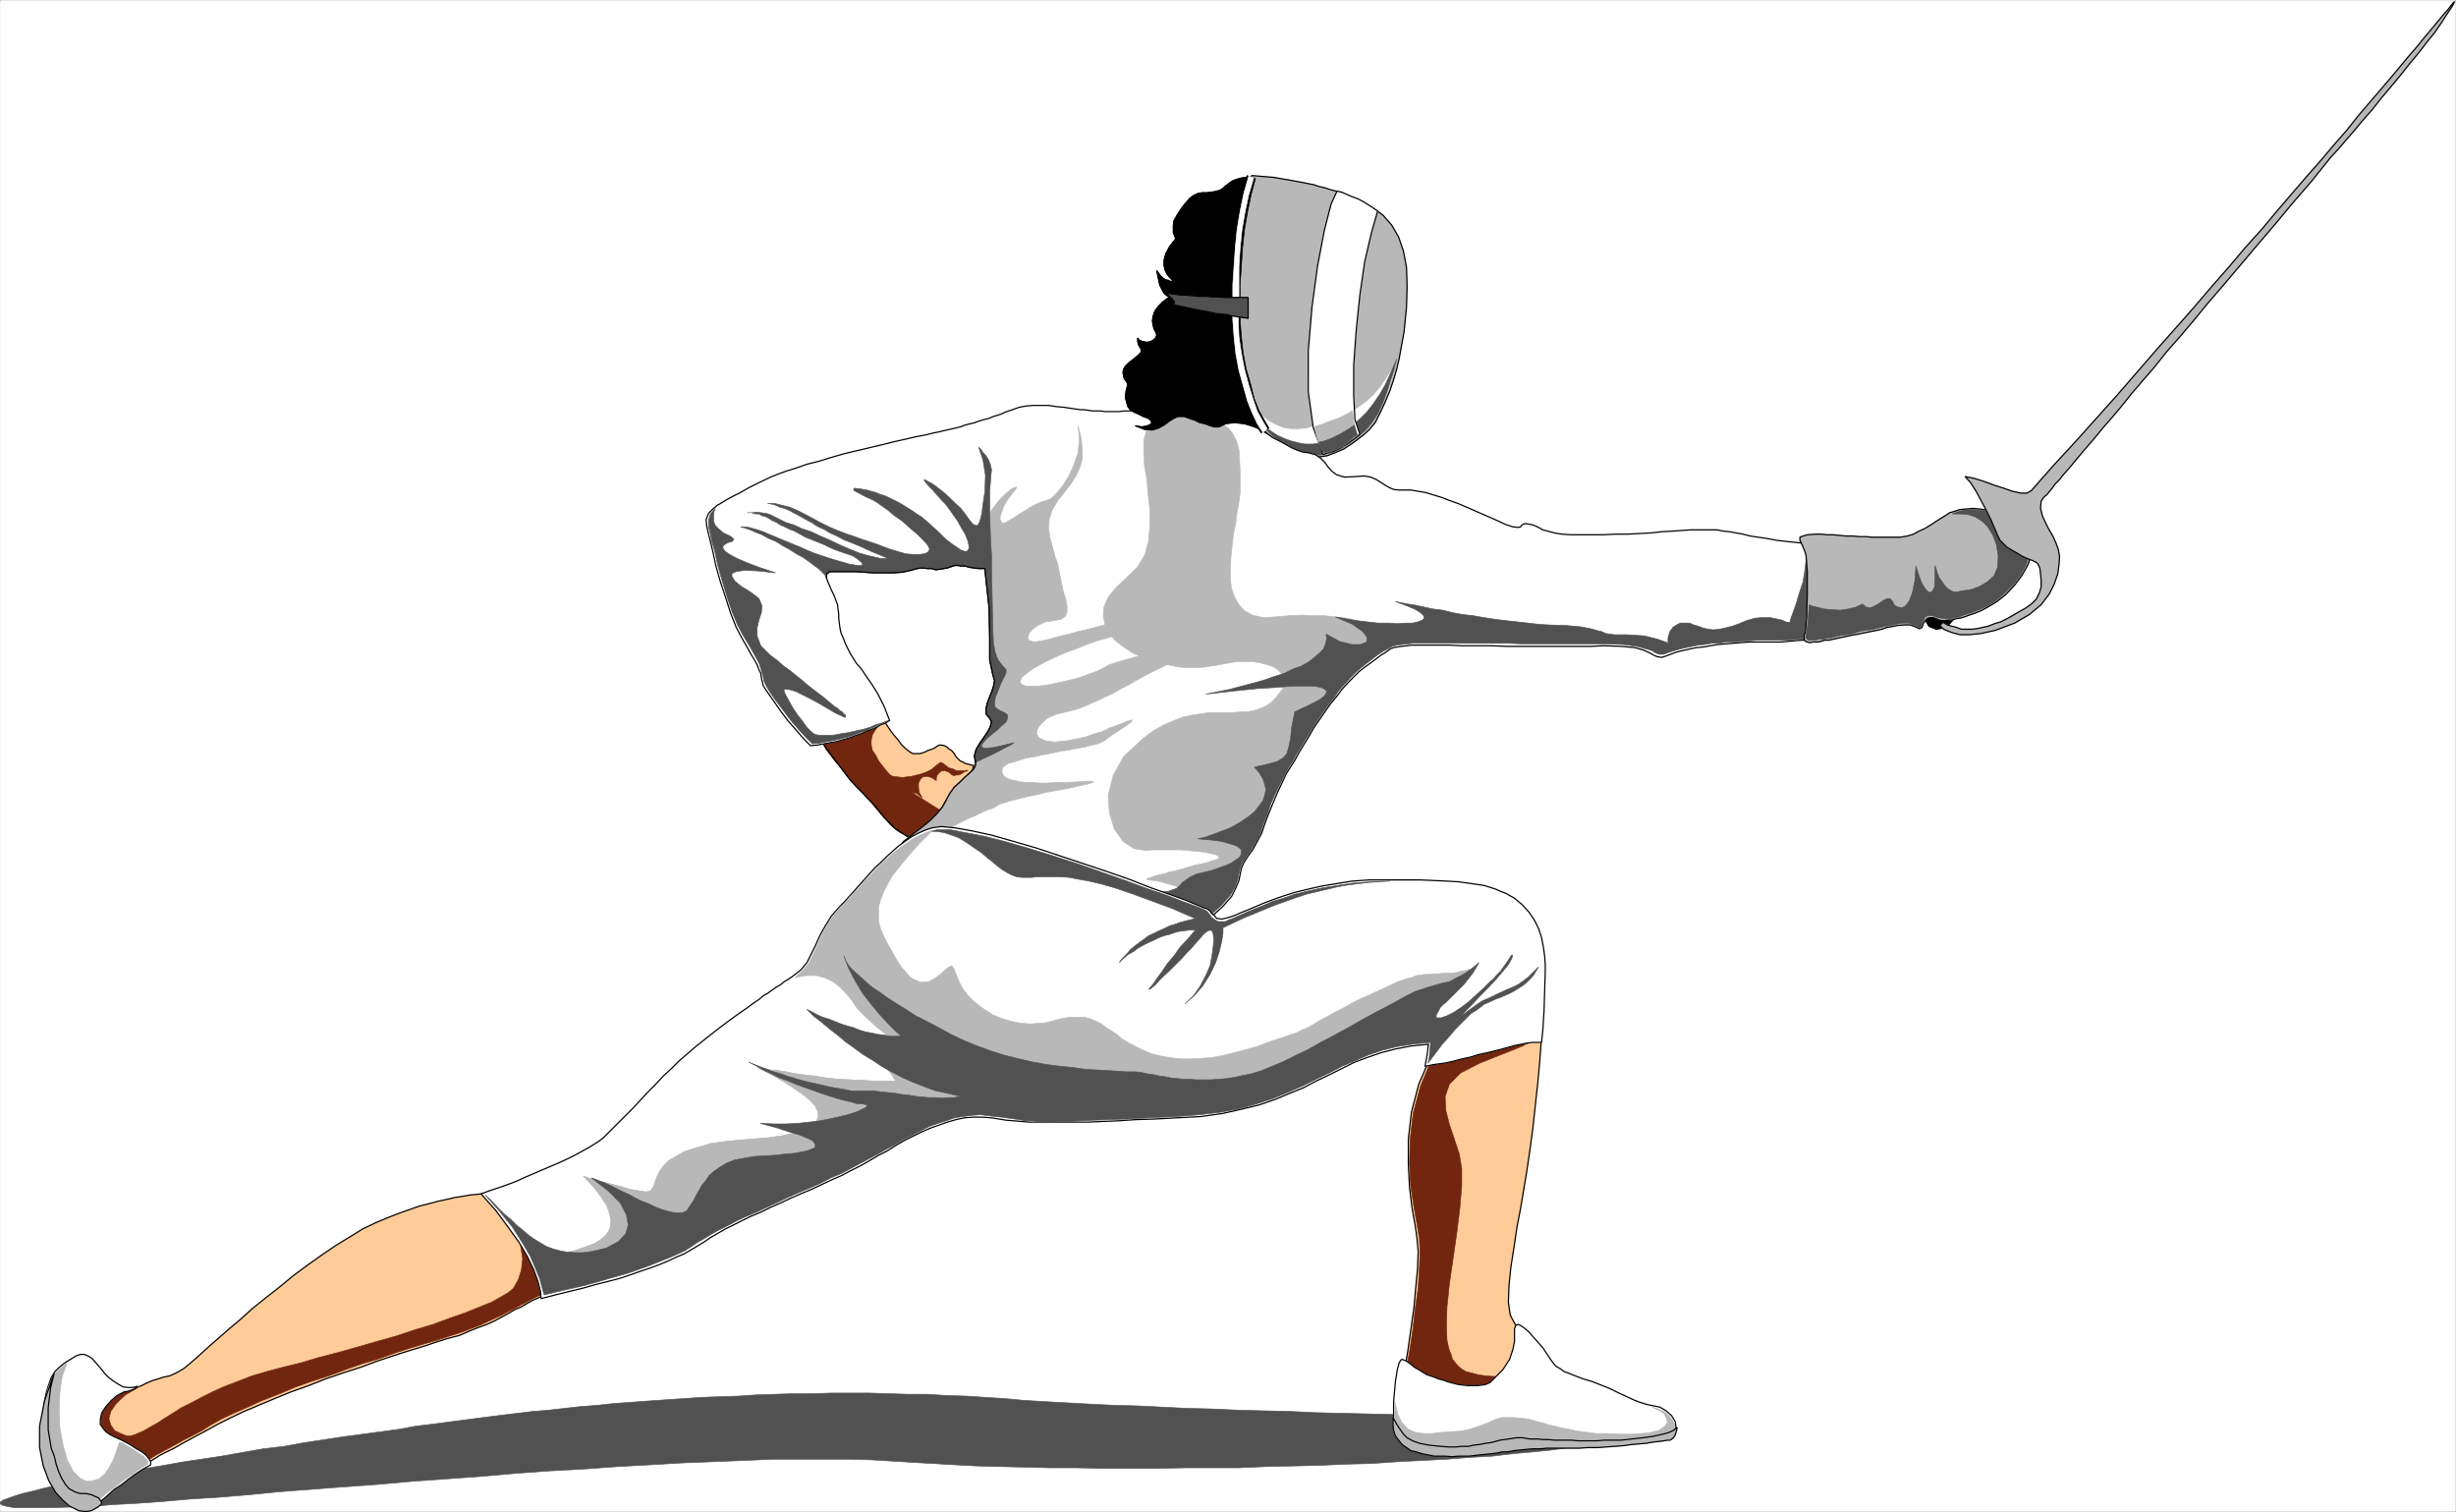 <svg xmlns="http://www.w3.org/2000/svg" width="2998.039" height="1845.528"><rect width="100%" height="100%" fill="#808080" stroke="none"/><defs><clipPath id="a"><path d="M0 0h2997.016v1842.773H0Zm0 0"/></clipPath><clipPath id="b"><path d="M2366 0h632.969v774H2366Zm0 0"/></clipPath><clipPath id="c"><path d="M47 1673h78v170.75H47Zm0 0"/></clipPath><clipPath id="d"><path d="M46 1672h79v171.75H46Zm0 0"/></clipPath></defs><path fill="#fff" d="M.371 1844.785h2997.016V.242H.371Zm0 0"/><g clip-path="url(#a)" transform="translate(.371 2.011)"><path fill="#fff" fill-rule="evenodd" stroke="#fff" stroke-linecap="square" stroke-linejoin="bevel" stroke-miterlimit="10" stroke-width=".743" d="M0 1842.773h2997.016V-1.77H0Zm0 0"/></g><path fill="#fc9" fill-rule="evenodd" stroke="#fc9" stroke-linecap="square" stroke-linejoin="bevel" stroke-miterlimit="10" stroke-width=".743" d="m1881.746 1260.355-.742 15.719-1.488 20.215-2.266 24.71-3.011 27.684-2.973 27.684-3.754 27.684-3.75 25.453-3.754 22.441-3.715 22.445-4.496 23.188-3.754 25.453-3.754 23.93-2.27 22.441-.741 20.215 2.27 15.719 5.238 9.734 5.98 8.211 5.984 8.25 6.762 8.957 5.984 8.992 4.497 8.992 4.496 7.47 3.011 6.726.743 4.496-2.23 2.265-6.02 2.973-8.25 3.754-12.707 3.754-13.489 3.715-15.758 4.496-16.46 3.754-16.5 2.968-16.461 2.27-16.504 2.23-14.973.743-12.746-.743-10.48-1.488-8.25-3.754-3.754-5.238-.743-7.469 3.754-19.472 3.754-22.442 3.715-26.199 3.754-26.195 2.266-25.414 2.23-23.188.742-20.957-1.484-16.46-2.23-15.72-3.755-20.957-3.011-24.71-1.485-28.426v-30.696l3.754-32.922 8.992-34.406 14.977-34.41 8.992-15.719 10.48-11.965 10.477-8.992 10.52-6.722 11.222-4.5 11.22-1.485 11.26-.781 10.481 1.523 10.477 1.489 8.992 3.754 8.996 2.968 7.504 3.754 5.242 2.973 5.238 2.27 2.27 2.226zm0 0"/><path fill="none" stroke="#000" stroke-linecap="square" stroke-linejoin="bevel" stroke-miterlimit="10" stroke-width="1.486" d="m1881.746 1260.355-.742 15.719-1.488 20.215-2.266 24.71-3.011 27.684-2.973 27.684-3.754 27.684-3.75 25.453-3.754 22.441-3.715 22.445-4.496 23.188-3.754 25.453-3.754 23.93-2.27 22.441-.741 20.215 2.27 15.719 5.238 9.734 5.98 8.211 5.984 8.25 6.762 8.957 5.984 8.992 4.497 8.992 4.496 7.47 3.011 6.726.743 4.496-2.23 2.265-6.02 2.973-8.25 3.754-12.707 3.754-13.489 3.715-15.758 4.496-16.46 3.754-16.5 2.968-16.461 2.27-16.504 2.23-14.973.743-12.746-.743-10.48-1.488-8.25-3.754-3.754-5.238-.743-7.469 3.754-19.472 3.754-22.442 3.715-26.199 3.754-26.195 2.266-25.414 2.23-23.188.742-20.957-1.484-16.46-2.23-15.72-3.755-20.957-3.011-24.71-1.485-28.426v-30.696l3.754-32.922 8.992-34.406 14.977-34.41 8.992-15.719 10.48-11.965 10.477-8.992 10.52-6.722 11.222-4.5 11.22-1.485 11.26-.781 10.481 1.523 10.477 1.489 8.992 3.754 8.996 2.968 7.504 3.754 5.242 2.973 5.238 2.27 2.27 2.226zm0 0"/><path fill="#73260f" fill-rule="evenodd" stroke="#73260f" stroke-linecap="square" stroke-linejoin="bevel" stroke-miterlimit="10" stroke-width=".743" d="m1881.746 1260.355-1.484-.742-2.27-2.227-5.238-2.27-5.242-2.972-6.762-3.008-8.953-3.714-8.996-3.012-9.773-2.23-10.48-.743-11.22.742-10.519 2.23-11.223 4.497-11.219 6.726-10.519 8.993-9.734 12.707-9.739 15.718-14.23 34.407-8.996 32.922-3.75 32.18-.746 29.952 1.488 27.68 3.754 24.711 3.754 20.922 3.008 17.984.746 15.72-.746 20.956-1.524 23.93-3.715 26.195-3.011 26.2-3.754 24.671-4.496 23.188-3.754 18.726.746 8.211 3.75 5.239 8.25 3.753 10.48 2.23h12.746l14.977-.741 15.758-2.23 16.46-2.266 17.243-3.715 16.5-3.754 14.976-4.496 13.489-3.715 11.964-3.754 8.25-3.754 6.02-2.973 2.23-2.265-18.73 1.523-16.5.742-14.23.743h-12.707l-10.52-.743-9.734-1.523-8.25-2.23-5.985-1.485-5.238-3.012-4.496-3.753-3.012-3.715-3.754-4.496-1.484-5.239-2.23-5.238-1.524-5.984-1.484-6.723-.747-17.988.747-23.188 3.007-28.426 4.496-30.691 4.5-31.437 3.711-29.91 2.27-26.942v-20.957l-3.012-17.945-5.98-17.989-5.985-17.945-4.496-17.203-.742-17.207 5.238-14.973 13.493-13.492 23.222-11.965 22.446-8.953 17.242-6.762 12.746-5.242 9.738-5.238 6.762-2.973 2.972-2.265 2.27-1.489h.742zm0 0"/><path fill="#fc9" fill-rule="evenodd" stroke="#fc9" stroke-linecap="square" stroke-linejoin="bevel" stroke-miterlimit="10" stroke-width=".743" d="m171.2 1692.137 7.507-3.754 6.723-2.97 7.508-2.269 6.726-2.226 7.508-1.489 8.25-3.753 8.992-5.239 8.993-7.468 5.242-4.497 7.465-6.726 8.996-8.25 11.258-9.734 12.707-11.223 14.273-11.965 14.977-13.488 15.714-12.707 17.247-13.45 17.242-14.234 17.203-12.707 17.988-12.746 16.5-11.223 17.242-10.48 15.719-9.695 15.719-7.508 14.27-5.98 13.449-5.243 12.75-4.496 12.746-4.496 12.004-2.969 11.218-3.012 10.48-2.23 9.735-2.266 9.777-1.488 8.211-1.484 8.25-.743 6.762-.742 6.727-.746 5.238-.781h5.242l4.496-1.484 12.004-.743 11.219 1.485 11.262 3.754 9.738 5.238 9.734 8.21 8.25 8.993 8.25 9.738 5.985 11.223 5.98 11.219 4.496 10.48 2.27 11.223 1.484 9.734v9.735l-1.484 7.468-3.754 6.727-5.242 3.754-8.993 2.973-8.992 2.265-7.508 2.973-8.25 3.754-6.726 3.011-6.762 3.711-7.469 4.5-7.507 3.008-7.47 4.496-8.25 4.461-8.25 4.496-9.733 4.496-10.481 3.754-11.258 4.496-11.965 5.239-14.273 3.715-14.23 4.496-15.72 5.238-17.241 5.242-18.73 5.98-20.216 6.727-20.254 7.508-20.957 6.723-21.742 7.468-20.957 8.25-20.996 7.469-20.215 8.25-19.512 8.211-17.945 7.508-17.242 8.21-14.977 7.509-13.488 7.468-9.777 5.239-19.469 10.476-8.996 5.242-8.992 4.496-8.992 4.457-8.211 5.239-7.508 4.496-15.719 8.25-15.012 4.496H135.97l-11.965-1.523-10.476-5.239-8.992-6.726-6.766-8.211-3.754-9.735-1.484-10.48.742-11.965 4.496-11.223 7.508-10.476 10.476-10.48 14.235-8.25 18.726-7.47zm0 0"/><path fill="none" stroke="#000" stroke-linecap="square" stroke-linejoin="bevel" stroke-miterlimit="10" stroke-width="1.486" d="m171.2 1692.137 7.507-3.754 6.723-2.97 7.508-2.269 6.726-2.226 7.508-1.489 8.25-3.753 8.992-5.239 8.993-7.468 5.242-4.497 7.465-6.726 8.996-8.25 11.258-9.734 12.707-11.223 14.273-11.965 14.977-13.488 15.714-12.707 17.247-13.45 17.242-14.234 17.203-12.707 17.988-12.746 16.5-11.223 17.242-10.48 15.719-9.695 15.719-7.508 14.27-5.98 13.449-5.243 12.75-4.496 12.746-4.496 12.004-2.969 11.218-3.012 10.48-2.23 9.735-2.266 9.777-1.488 8.211-1.484 8.25-.743 6.762-.742 6.727-.746 5.238-.781h5.242l4.496-1.484 12.004-.743 11.219 1.485 11.262 3.754 9.738 5.238 9.734 8.21 8.25 8.993 8.25 9.738 5.985 11.223 5.98 11.219 4.496 10.48 2.27 11.223 1.484 9.734v9.735l-1.484 7.468-3.754 6.727-5.242 3.754-8.993 2.973-8.992 2.265-7.508 2.973-8.25 3.754-6.726 3.011-6.762 3.711-7.469 4.5-7.507 3.008-7.47 4.496-8.25 4.461-8.25 4.496-9.733 4.496-10.481 3.754-11.258 4.496-11.965 5.239-14.273 3.715-14.23 4.496-15.72 5.238-17.241 5.242-18.73 5.98-20.216 6.727-20.254 7.508-20.957 6.723-21.742 7.468-20.957 8.25-20.996 7.469-20.215 8.25-19.512 8.211-17.945 7.508-17.242 8.21-14.977 7.509-13.488 7.468-9.777 5.239-19.469 10.476-8.996 5.242-8.992 4.496-8.992 4.457-8.211 5.239-7.508 4.496-15.719 8.25-15.012 4.496H135.97l-11.965-1.523-10.476-5.239-8.992-6.726-6.766-8.211-3.754-9.735-1.484-10.48.742-11.965 4.496-11.223 7.508-10.476 10.476-10.48 14.235-8.25 18.726-7.47zm0 0"/><path fill="#73260f" fill-rule="evenodd" stroke="#73260f" stroke-linecap="square" stroke-linejoin="bevel" stroke-miterlimit="10" stroke-width=".743" d="m171.2 1692.137-22.485 4.496-18.726 7.468-14.235 8.25-11.218 10.48-7.508 10.477-4.496 11.223-1.489 11.223 1.489 10.476 3.754 9.7 5.238 8.25 8.992 7.468 10.48 4.496L133 1798.41l12.746-1.523 14.973-3.715 15.719-8.993 5.984-3.011 8.25-5.239 9.735-5.238 11.261-5.984 11.965-6.727 12.004-5.98 11.223-5.98 10.515-6.727 13.489-7.508 14.234-6.727 17.203-7.464 17.988-8.25 19.508-7.47 19.473-8.25 20.957-7.468 20.996-6.727 20.215-7.507 21-7.47 20.215-5.98 18.726-6.726 18.73-6.02 17.243-5.238 15.758-4.457 13.449-4.5 14.273-4.496 11.965-4.496 12-4.496 9.739-4.457 9.734-4.496 8.25-3.754 8.25-4.496 7.469-3.754 6.765-3.715 7.469-3.754 6.762-3.754 7.468-3.715 7.508-3.008 7.508-2.972 8.211-2.27 9.734-2.969 5.282-3.754 3.71-6.726 1.528-6.766v-9.695l-1.527-9.734-2.97-10.48-3.753-11.223-5.238-11.223-6.766-11.219-7.469-8.996-8.25-8.992-9.734-8.211-9.738-5.238-11.262-3.754-11.961-1.485-11.262.742 9.735 18.727 6.765 17.95 5.98 16.46 3.012 14.977 2.23 14.191-1.487 13.488-3.754 11.965-5.98 10.48-5.985 5.24-8.992 5.237-12.004 6.727-14.977 5.984-16.5 6.723-19.469 6.766-20.214 7.468-22.485 6.723-22.48 7.508-23.969 6.726-23.227 6.727-24.007 6.723-23.227 6.023-22.48 6.723-21.7 5.242-19.472 5.238-17.989 5.238-17.242 6.727-15.758 5.98-14.972 6.727-13.492 6.727-12.707 6.761-12.004 5.985-10.477 6.722-9.738 5.985-8.992 5.98-8.25 4.496-7.508 4.5-6.723 2.969-5.242 2.27-5.277 1.484H154.7l-7.47-2.973-7.507-3.75-4.496-6.726-2.227-7.508 2.227-8.953 6.766-9.739 11.222-10.476zm0 0"/><path fill="#515151" fill-rule="evenodd" stroke="#515151" stroke-linecap="square" stroke-linejoin="bevel" stroke-miterlimit="10" stroke-width=".743" d="m1980.63 1755.012-12.708 2.968-15.758 3.754-17.984 2.973-19.473 2.27-20.957 2.968-22.484 2.27-24.75 2.226-25.453 3.012-26.98 1.488-28.466 2.227-29.207 1.527-29.988 1.484-31.476 2.227-31.477.785-32.96 1.485-32.22.742-32.96.742-33.704 1.488h-65.96l-33.704.742h-65.926l-32.218-.742h-31.473l-30.734-.742-29.95-.746-28.464-.742-28.465-1.485-26.239-1.527-26.234-1.484-23.226-1.485-24.711-1.488-26.977-.781H943.7l-35.23 1.527-36.716 1.484-38.199 1.485-38.984 2.27-40.47 2.226-41.171 3.012-41.21 2.23-41.993 3.008-41.957 3.715-41.953 3.012-41.953 2.972-41.957 3.754-41.211 3.008-39.688 2.973-39.722 3.011-37.458 3.715-36.718 3.012-35.227 2.226-33.703 3.012-31.477 2.227-28.464 1.527-27.723 2.227-23.969.742-21.738.746H17.614L8.62 1838.8l-5.238-1.485-3.012-1.523v-2.23l3.012-2.231 5.98-2.266 8.25-2.972 9.739-3.012 12.746-2.969 14.23-3.754 15.72-3.754 17.988-3.715 19.468-3.753 20.254-3.012 21.703-4.496 23.223-4.457 23.227-3.754 24.75-4.496 24.71-3.754 24.711-3.715 25.493-4.496 25.496-4.496 25.453-2.973 24.71-4.496 24.75-3.754 24.712-3.754 22.484-2.969 22.48-3.011 21.743-2.973 20.215-3.754 18.726-2.226 17.242-2.27 17.246-2.227 17.204-2.27 17.242-2.23 17.984-2.265 18.73-2.23 17.985-2.227 19.473-1.528 19.472-2.226 20.254-2.23 20.215-1.524 20.215-2.23 20.996-1.485 20.996-1.523 20.957-1.489 22.484-1.484 21.739-1.523 21.703-.746 22.48-.743 22.485-1.484 22.48-.742 23.227-.746h22.48l23.227-.742h46.449l23.227.742 23.968.746h23.227l23.223 1.484 24.007.742 23.227 1.489 23.969 1.523 23.968 2.23 25.493 1.485 26.94 1.523 27.724 1.489 29.246 1.484 29.207.742 30.73 1.528 29.953 1.484 30.73.742 32.22 1.484 31.476.786 31.477.742 31.433 1.484 30.735.742 30.73.746 29.953.743 29.246 1.523 28.465.742 27.723 1.489 26.976.742 25.457 1.484 23.97.781 21.738 1.489 20.996 1.484 19.472 1.484 17.242 1.528 14.977 1.484 13.488 1.488 10.48 2.266 8.25 1.488 5.239 2.227 3.012 2.27zm0 0"/><path fill="#b8b8b8" fill-rule="evenodd" stroke="#b8b8b8" stroke-linecap="square" stroke-linejoin="bevel" stroke-miterlimit="10" stroke-width=".743" d="m1663.723 531.531-12.004 8.996-11.219 7.465-10.52 4.496-9.734 3.754-9.738 1.488h-8.992l-8.992-.742-8.992-1.527-4.496-1.485-5.985-2.972-6.726-5.239-6.762-5.238-7.469-6.766-8.25-7.468-7.508-8.25-8.25-8.953-7.469-9.739-6.761-10.476-6.727-11.223-5.238-11.223-6.024-11.964-2.972-11.22-3.008-12.003-1.488-11.965-.742-24.672-1.524-23.969.742-25.414 2.27-25.457 5.238-26.195 7.508-26.2 11.219-26.195 14.976-26.94 8.992.784 8.997.742 8.992.743 8.25 1.484 8.992 1.488 8.25 1.524 8.21 1.484 7.509 1.488 7.507 1.524 6.723 2.23 6.766 1.485 6.726 2.27 5.98 1.484 5.278 2.23 4.5 1.523 4.496 1.485 8.211 2.972 6.762 3.754 5.984 3.012 5.98 3.715 5.282 3.008 4.457 2.972 3.754 2.27 3.75 2.969 10.48 12.004 8.25 14.195 5.985 17.203 3.75 20.215.746 23.187-.746 25.454-2.969 29.949-6.023 32.922-2.97 12.707-3.753 12.71-4.5 13.489-5.98 14.23-6.02 12.711-5.984 11.961-7.508 8.996zm0 0"/><path fill="none" stroke="#000" stroke-linecap="square" stroke-linejoin="bevel" stroke-miterlimit="10" stroke-width="1.486" d="m1663.723 531.531-12.004 8.996-11.219 7.465-10.52 4.496-9.734 3.754-9.738 1.488h-8.992l-8.992-.742-8.992-1.527-4.496-1.485-5.985-2.972-6.726-5.239-6.762-5.238-7.469-6.766-8.25-7.468-7.508-8.25-8.25-8.953-7.469-9.739-6.761-10.476-6.727-11.223-5.238-11.223-6.024-11.964-2.972-11.22-3.008-12.003-1.488-11.965-.742-24.672-1.524-23.969.742-25.414 2.27-25.457 5.238-26.195 7.508-26.2 11.219-26.195 14.976-26.94 8.992.784 8.997.742 8.992.743 8.25 1.484 8.992 1.488 8.25 1.524 8.21 1.484 7.509 1.488 7.507 1.524 6.723 2.23 6.766 1.485 6.726 2.27 5.98 1.484 5.278 2.23 4.5 1.523 4.496 1.485 8.211 2.972 6.762 3.754 5.984 3.012 5.98 3.715 5.282 3.008 4.457 2.972 3.754 2.27 3.75 2.969 10.48 12.004 8.25 14.195 5.985 17.203 3.75 20.215.746 23.187-.746 25.454-2.969 29.949-6.023 32.922-2.97 12.707-3.753 12.71-4.5 13.489-5.98 14.23-6.02 12.711-5.984 11.961-7.508 8.996zm0 0"/><path fill="#fff" fill-rule="evenodd" stroke="#fff" stroke-linecap="square" stroke-linejoin="bevel" stroke-miterlimit="10" stroke-width=".743" d="m1488.399 419.277 1.488 11.965 3.008 11.258 2.973 11.965 6.023 11.222 5.238 11.223 6.727 10.476 7.504 10.48 7.469 8.954 7.507 8.992 8.993 8.25 7.507 7.469 7.469 5.984 7.508 5.239 5.98 4.496 6.766 2.972 4.496 1.524 8.992 1.488 8.211.742h8.996l8.992-.742 8.993-2.23 9.734-5.239 9.738-6.023 11.258-8.211 7.508-6.723 7.469-8.996 6.765-11.219 5.98-12.707 5.985-13.492 4.496-14.191 3.754-13.492 3.012-12.707-5.242 12.707-6.762 10.48-7.508 11.223-8.21 9.734-8.997 8.211-10.516 7.508-12.707 7.469-12.004 5.238-6.726 2.27-7.508 2.968-8.25 3.012-8.25 2.23-8.21 2.227-8.993.781h-8.992l-9.738-1.523-8.993-3.715-9.734-5.238-9.777-8.25-9.735-10.48-10.476-14.192-9.739-16.461-9.734-20.215zm0 0"/><path fill="#515151" fill-rule="evenodd" stroke="#515151" stroke-linecap="square" stroke-linejoin="bevel" stroke-miterlimit="10" stroke-width=".743" d="m1704.938 438.004-3.012 12.707-4.496 14.234-4.496 14.191-5.242 13.493-5.98 12.707-6.766 10.476-7.47 8.996-7.507 6.723-12 8.996-10.48 6.723-9.735 4.496-8.996 2.23-8.25 1.485-8.992-.743-8.25-.742-8.211-2.23-4.496-1.524-6.766-2.972-5.98-4.496-7.508-5.239-7.469-5.984-7.508-7.469-8.992-8.25-7.508-8.992-7.468-8.953-7.504-10.48-6.727-10.477-5.238-11.223-6.024-11.222-2.972-11.965-3.008-11.258-1.488-11.965 2.972 12.746 3.754 12.707 4.496 11.223 5.239 11.965 5.242 10.476 6.02 9.739 6.726 8.992 6.762 8.21 6.726 8.25 7.508 6.727 7.469 5.98 8.25 5.239 8.25 3.754 8.25 2.973 8.992 2.27 8.211 1.483h8.992l6.024-.742 5.98-1.527 6.727-2.969 7.507-3.012 8.25-4.457 7.508-5.242 8.211-6.02 8.25-7.468 8.25-8.211 7.508-9.734 8.21-11.965 6.763-12.004 6.726-14.938zm0 0"/><path fill="#fc9" fill-rule="evenodd" stroke="#fc9" stroke-linecap="square" stroke-linejoin="bevel" stroke-miterlimit="10" stroke-width=".743" d="m1077.813 877.996 8.992 13.453 4.496 5.98 5.238 6.024 3.754 5.238 4.496 4.457 3.715 3.012 3.012 2.226 3.012 1.528h8.21l5.278-1.528 4.496-2.226 4.496-1.488 3.715-1.524 3.012-2.23 3.008-1.485h2.23l3.754.743 3.012 1.488 2.226 2.226 3.754 2.27 3.012 3.754 2.226 3.715 3.012 3.007 2.23 2.23 3.754 1.524 2.227 1.489 6.023 1.484 2.227.742h2.27l-3.754 13.488-7.508 14.196-9.735 14.23-11.222 12.711-12.004 11.965-11.223 9.734-8.992 6.766-6.766 2.969-5.238.742-4.496-.742-4.496-2.227-4.496-2.27-4.496-2.972-4.5-3.75-3.75-3.754-2.973-3.715-3.754-3.754-3.754-4.496-4.496-5.242-3.754-4.496-3.715-4.496-3.753-4.457-14.23-14.23-8.25-8.997-8.997-11.965-9.734-11.96-9.735-12.711-7.508-13.489-5.984-11.222-3.754-8.993v-3.714l2.23-3.012 4.497-1.484 5.277-1.485h5.984l7.508-.781 7.465.781h8.996l7.508 1.485 8.21.742 7.505.742 6.765 1.488 5.985.781 4.496 1.485zm0 0"/><path fill="none" stroke="#000" stroke-linecap="square" stroke-linejoin="bevel" stroke-miterlimit="10" stroke-width="1.486" d="m1077.813 877.996 8.992 13.453 4.496 5.98 5.238 6.024 3.754 5.238 4.496 4.457 3.715 3.012 3.012 2.226 3.012 1.528h8.21l5.278-1.528 4.496-2.226 4.496-1.488 3.715-1.524 3.012-2.23 3.008-1.485h2.23l3.754.743 3.012 1.488 2.226 2.226 3.754 2.27 3.012 3.754 2.226 3.715 3.012 3.007 2.23 2.23 3.754 1.524 2.227 1.489 6.023 1.484 2.227.742h2.27l-3.754 13.488-7.508 14.196-9.735 14.23-11.222 12.711-12.004 11.965-11.223 9.734-8.992 6.766-6.766 2.969-5.238.742-4.496-.742-4.496-2.227-4.496-2.27-4.496-2.972-4.5-3.75-3.75-3.754-2.973-3.715-3.754-3.754-3.754-4.496-4.496-5.242-3.754-4.496-3.715-4.496-3.753-4.457-14.23-14.23-8.25-8.997-8.997-11.965-9.734-11.96-9.735-12.711-7.508-13.489-5.984-11.222-3.754-8.993v-3.714l2.23-3.012 4.497-1.484 5.277-1.485h5.984l7.508-.781 7.465.781h8.996l7.508 1.485 8.21.742 7.505.742 6.765 1.488 5.985.781 4.496 1.485zm0 0"/><path fill="#73260f" fill-rule="evenodd" stroke="#73260f" stroke-linecap="square" stroke-linejoin="bevel" stroke-miterlimit="10" stroke-width=".743" d="m1117.496 1020.164-4.496.742-8.992-2.969-4.496-2.27-4.496-2.972-4.496-3.75-4.496-3.754-2.973-3.715-3.754-3.754-3.754-4.496-4.496-5.242-3.754-4.496-3.715-4.496-3.753-4.457-14.23-14.23-8.25-8.997-8.997-11.964-9.734-11.961-9.735-12.711-7.508-13.489-5.984-11.222-3.754-8.993v-3.714l2.23-3.012 4.497-1.484 5.277-1.485h5.984l7.508-.781 7.465.781h8.996l7.508 1.485 8.21.742 7.505.742 6.766 1.488 5.984.781 4.496 1.485h3.754l-7.508 10.48-5.242 8.211-1.484 6.766v5.98l1.484 6.727 3.754 5.238 3.754 7.469 5.242 6.727 6.722 8.25 9.739 8.992 11.258 8.953 11.965 8.25 12.003 7.469 10.48 6.722 7.509 4.5 5.238 3.008-5.984 5.984-6.02 5.239-6.727 4.496-5.238 4.496-4.496 3.715-3.754 2.27-2.27 1.484zm0 0"/><path fill="none" stroke="#000" stroke-linecap="square" stroke-linejoin="bevel" stroke-miterlimit="10" stroke-width="1.486" d="m1108.504 1021.652-8.21-5.242-7.509-5.238-6.761-6.727-6.727-6.723-5.984-7.468-6.02-7.508-7.468-7.469-7.508-8.25-6.723-6.723-8.25-8.996-8.996-11.965-9.734-12.707-9.735-12.746-7.508-12.707-5.984-11.222-3.754-8.993"/><path fill="#fff" fill-rule="evenodd" stroke="#fff" stroke-linecap="square" stroke-linejoin="bevel" stroke-miterlimit="10" stroke-width=".743" d="m2245.883 665.488-18.726-.742-16.5-.781-14.977-1.489-14.23-1.484-12.75-1.484-11.965-2.27-10.516-1.484-9.738-1.489-8.992-2.265-8.211-1.485-8.25-1.488-7.508-.742-7.465-1.524h-32.219l-10.52.743-11.222.78-13.488.743-13.488 1.488-14.235.743-14.23.742h-14.977l-14.273.742h-39.684l-11.262-.742-8.992-1.485-8.21-2.23-6.024-1.524-3.715-2.23-4.496-2.266-3.754-1.488-3.754-.742-3.75-.742h-3.012l-2.972 1.484-1.485 2.27-3.011.742-6.766-.742-8.992-3.012-11.223-5.238-12.004-5.243-11.965-5.238-12.003-5.238-10.477-4.496-10.48-3.715-9.735-3.754-9.773-3.012-9.739-2.972-8.992-1.485-8.992-1.523h-14.977l-5.98-.746-5.242-2.227-5.238-3.012-4.497-2.972-6.023-3.75-6.723-3.012-8.25-1.488-9.738.746-14.23.742-9.739-2.973-6.02-4.496-4.495-5.238-3.715-5.242-5.238-5.238-6.766-4.497-8.992-2.23-5.985-.742-6.761-2.266-6.727-2.972-6.766-3.754-8.21-4.496-7.504-3.715-7.508-5.239-6.727-3.753-3.754-2.27-5.238-2.227-6.727-2.23-6.761-2.266-8.996-2.972-8.992-2.27-8.993-2.226-10.48-2.27-10.477-1.484-10.52-2.23-9.734-1.524-9.738-1.485-10.476-.746h-18.731l-8.992.746-7.508.743-8.25.742h-13.45l-6.023.781h-17.242l-5.238-.781h-10.48l-4.497-.742-5.238-.743h-4.496l-5.242-.746-5.238-.742-9.735-1.484-8.992-.781-9.738-1.489h-18.766l-8.957.746-8.25 1.524-8.25 2.972-4.496 1.485-4.496 1.523-4.496 2.23-4.496 1.485-5.239 1.527-5.242 2.227-6.02 1.488-5.238 1.524-5.984 2.226-5.98 1.489-6.024 1.523-5.98 2.23-5.985 1.485-6.761 1.523-6.727 1.488-5.984 1.485-7.504 1.488-8.996 2.266-12.004 2.23-12.707 3.008-13.489 2.973-14.976 3.754-15.758 3.754-15.715 3.714-15.758 3.754-15.718 4.496-14.235 4.497-14.972 3.714-12.747 4.496-12.003 3.754-10.481 3.754-8.992 3.715-14.235 6.762-12.003 5.984-10.477 5.98-8.992 4.5-8.25 4.458-5.985 3.754-5.238 3.007-4.496 3.715-5.984 5.985-3.008 7.504.742 8.214 2.266 9.735 2.23 8.992 3.012 12.707 3.71 17.203 5.282 18.73 6.723 20.215 5.984 18.692 6.766 17.203 6.722 12.746 6.024 10.441 4.496 8.25 4.496 7.465 3.715 6.766 2.265 5.984 2.231 4.496.742 5.2.781 3.753 1.489 5.981 5.238 8.25 7.508 10.48 8.25 11.965 8.953 11.965 10.52 11.965 8.992 10.477 8.21 8.25 8.25-.743 8.25-1.523 8.25-1.488 8.25-1.485 7.47-2.27 8.25-2.226 7.507-3.012 6.723-2.226 5.984-3.012 6.762-2.23 5.242-2.227 4.496-3.012 4.496-1.484 3.012-1.488 2.227-1.524 1.488-.742-6.727-17.203-7.508-14.977-7.468-11.964-6.762-9.735-5.984-8.957-5.98-6.762-3.755-5.984-3.754-5.98-3.011-5.985-2.973-5.98-2.266-5.985-2.972-6.722-1.524-6.766-.746-5.98-.742-5.985v-5.238l-.742-5.238-.742-5.985-2.27-5.98-2.226-5.984-3.012-5.981-2.227-5.242-2.27-5.238-1.484-4.497v-3.011l.742-2.227 1.485-.746 1.527-1.484h31.434l10.52.742 11.964.742h23.969l11.258-.742 9.738-2.266 8.25-2.23 5.98-.742 5.985.742h5.277l5.238 1.488 5.985-.746 8.25-1.484 8.992-3.012h3.715l4.496.742h4.496l5.277 1.527 5.243.743 5.238.742h8.25l5.238 47.898.746 36.676v26.902l3.75 17.985 2.23 7.469-1.484 7.507-2.27 6.723-2.972 7.469-2.265 5.984-1.489 6.762v5.984l3.754 4.457 2.973 5.238-1.485 6.024-3.011 5.98-4.496 6.727-5.239 7.469-4.5 7.504-2.226 8.21 1.484 7.508v3.715l-2.226 4.496-4.496 4.496-6.024 5.243-5.98 5.98-7.47 6.727-5.276 7.507-4.5 8.211-4.497 8.25-6.722 8.211-7.508 8.25-8.211 7.47-8.25 5.98-8.25 6.726-5.984 5.238-5.239 4.497 14.235-1.485 13.488.742 11.223.743 11.218 1.484 8.997 2.27 8.992 2.23 8.25 2.265 7.508 2.973 6.722 3.012 6.766 2.226 5.98 3.012 5.985 2.227 6.02 1.488 6.726 1.523 6.726.743h22.48l9.739.742 8.992.746 10.516 1.484 10.48 1.524 10.48 2.23 10.516 1.485 10.48 2.27 10.477 2.972 10.48 2.265 10.517 2.973 8.996 3.012 8.21 2.968 8.993 3.012 6.765 3.754 6.723 2.973 6.766 2.265 6.722 2.973 7.508 3.012 6.727 2.226 6.765 2.27 6.723 2.973 6.766 2.265 5.98 1.488 5.242 1.485 5.239 2.226 4.496 1.528 4.496 1.484 3.754 1.488 3.011.743 2.227 1.523 16.5-14.977 10.48-11.964 5.239-10.477 3.754-8.992 1.488-7.469 1.523-7.508 2.973-6.726 5.238-8.211 6.02-8.25 5.242-9.735 5.238-9.695 3.754-11.262 4.496-11.964 5.239-12.708 5.984-14.234 6.762-14.191 3.714-8.25 5.282-8.211 5.238-8.25 5.238-9.739 5.985-9.695 5.98-9.734 6.024-10.48 6.722-9.735 6.766-9.738 6.726-9.735 7.504-8.953 6.727-8.996 6.765-7.465 7.47-7.508 6.76-6.726 6.728-5.238 11.261-8.211 8.992-6.766 5.98-3.715 5.243-3.754 3.754-1.484 4.496-.742 5.238-.782 6.727-.746 5.277-.742h46.45l15.718.742h34.488l18.727.746h104.867l14.23-.746 21.743.746 16.5 1.524 10.476 2.973 8.25 3.753 5.243 3.008 3.753 1.489 5.239.742 6.726-2.23 3.754-1.524 5.98-2.23 5.278-1.485 6.727-1.523 6.765-1.489 7.465-1.484 8.25-.742 8.254-1.528 8.992-1.484 17.985-1.484 9.738-.747 9.734-.78h38.2l8.996-.743 8.992-.742 7.508-.742h7.464l6.766-1.489 6.727-.742 5.98-.742 6.766-.781 5.98-1.489 5.242-.742 5.239-.742 6.02-.742 5.241-.742 5.239-.785 5.238-.743 10.48-5.238 8.993-11.965 6.02-16.46 2.972-19.473-2.973-19.434-8.992-16.46-15.758-11.962zm0 0"/><path fill="none" stroke="#000" stroke-linecap="square" stroke-linejoin="bevel" stroke-miterlimit="10" stroke-width="1.486" d="m2245.883 665.488-18.726-.742-16.5-.781-14.977-1.489-14.23-1.484-12.75-1.484-11.965-2.27-10.516-1.484-9.738-1.489-8.992-2.265-8.211-1.485-8.25-1.488-7.508-.742-7.465-1.524h-32.219l-10.52.743-11.222.78-13.488.743-13.488 1.488-14.235.743-14.23.742h-14.977l-14.273.742h-39.684l-11.262-.742-8.992-1.485-8.21-2.23-6.024-1.524-3.715-2.23-4.496-2.266-3.754-1.488-3.754-.742-3.75-.742h-3.012l-2.972 1.484-1.485 2.27-3.011.742-6.766-.742-8.992-3.012-11.223-5.238-12.004-5.243-11.965-5.238-12.003-5.238-10.477-4.496-10.48-3.715-9.735-3.754-9.773-3.012-9.739-2.972-8.992-1.485-8.992-1.523h-14.977l-5.98-.746-5.242-2.227-5.238-3.012-4.497-2.972-6.023-3.75-6.723-3.012-8.25-1.488-9.738.746-14.23.742-9.739-2.973-6.02-4.496-4.495-5.238-3.715-5.242-5.238-5.238-6.766-4.497-8.992-2.23-5.985-.742-6.761-2.266-6.727-2.972-6.766-3.754-8.21-4.496-7.504-3.715-7.508-5.239-6.727-3.753-3.754-2.27-5.238-2.227-6.727-2.23-6.761-2.266-8.996-2.972-8.992-2.27-8.993-2.226-10.48-2.27-10.477-1.484-10.52-2.23-9.734-1.524-9.738-1.485-10.476-.746h-18.731l-8.992.746-7.508.743-8.25.742h-13.45l-6.023.781h-17.242l-5.238-.781h-10.48l-4.497-.742-5.238-.743h-4.496l-5.242-.746-5.238-.742-9.735-1.484-8.992-.781-9.738-1.489h-18.766l-8.957.746-8.25 1.524-8.25 2.972-4.496 1.485-4.496 1.523-4.496 2.23-4.496 1.485-5.239 1.527-5.242 2.227-6.02 1.488-5.238 1.524-5.984 2.226-5.98 1.489-6.024 1.523-5.98 2.23-5.985 1.485-6.761 1.523-6.727 1.488-5.984 1.485-7.504 1.488-8.996 2.266-12.004 2.23-12.707 3.008-13.489 2.973-14.976 3.754-15.758 3.754-15.715 3.714-15.758 3.754-15.718 4.496-14.235 4.497-14.972 3.714-12.747 4.496-12.003 3.754-10.481 3.754-8.992 3.715-14.235 6.762-12.003 5.984-10.477 5.98-8.992 4.5-8.25 4.458-5.985 3.754-5.238 3.007-4.496 3.715-5.984 5.985-3.008 7.504.742 8.214 2.266 9.735 2.23 8.992 3.012 12.707 3.71 17.203 5.282 18.73 6.723 20.215 5.984 18.692 6.766 17.203 6.722 12.746 6.024 10.441 4.496 8.25 4.496 7.465 3.715 6.766 2.265 5.984 2.231 4.496.742 5.2.781 3.753 1.489 5.981 5.238 8.25 7.508 10.48 8.25 11.965 8.953 11.965 10.52 11.965 8.992 10.477 8.21 8.25 8.25-.743 8.25-1.523 8.25-1.488 8.25-1.485 7.47-2.27 8.25-2.226 7.507-3.012 6.723-2.226 5.984-3.012 6.762-2.23 5.242-2.227 4.496-3.012 4.496-1.484 3.012-1.488 2.227-1.524 1.488-.742-6.727-17.203-7.508-14.977-7.468-11.964-6.762-9.735-5.984-8.957-5.98-6.762-3.755-5.984-3.754-5.98-3.011-5.985-2.973-5.98-2.266-5.985-2.972-6.722-1.524-6.766-.746-5.98-.742-5.985v-5.238l-.742-5.238-.742-5.985-2.27-5.98-2.226-5.984-3.012-5.981-2.227-5.242-2.27-5.238-1.484-4.497v-3.011l.742-2.227 1.485-.746 1.527-1.484h31.434l10.52.742 11.964.742h23.969l11.258-.742 9.738-2.266 8.25-2.23 5.98-.742 5.985.742h5.277l5.238 1.488 5.985-.746 8.25-1.484 8.992-3.012h3.715l4.496.742h4.496l5.277 1.527 5.243.743 5.238.742h8.25l5.238 47.898.746 36.676v26.902l3.75 17.985 2.23 7.469-1.484 7.507-2.27 6.723-2.972 7.469-2.265 5.984-1.489 6.762v5.984l3.754 4.457 2.973 5.238-1.485 6.024-3.011 5.98-4.496 6.727-5.239 7.469-4.5 7.504-2.226 8.21 1.484 7.508v3.715l-2.226 4.496-4.496 4.496-6.024 5.243-5.98 5.98-7.47 6.727-5.276 7.507-4.5 8.211-4.497 8.25-6.722 8.211-7.508 8.25-8.211 7.47-8.25 5.98-8.25 6.726-5.984 5.238-5.239 4.497 14.235-1.485 13.488.742 11.223.743 11.218 1.484 8.997 2.27 8.992 2.23 8.25 2.265 7.508 2.973 6.722 3.012 6.766 2.226 5.98 3.012 5.985 2.227 6.02 1.488 6.726 1.523 6.726.743h22.48l9.739.742 8.992.746 10.516 1.484 10.48 1.524 10.48 2.23 10.516 1.485 10.48 2.27 10.477 2.972 10.48 2.265 10.517 2.973 8.996 3.012 8.21 2.968 8.993 3.012 6.765 3.754 6.723 2.973 6.766 2.265 6.722 2.973 7.508 3.012 6.727 2.226 6.765 2.27 6.723 2.973 6.766 2.265 5.98 1.488 5.242 1.485 5.239 2.226 4.496 1.528 4.496 1.484 3.754 1.488 3.011.743 2.227 1.523 16.5-14.977 10.48-11.964 5.239-10.477 3.754-8.992 1.488-7.469 1.523-7.508 2.973-6.726 5.238-8.211 6.02-8.25 5.242-9.735 5.238-9.695 3.754-11.262 4.496-11.964 5.239-12.708 5.984-14.234 6.762-14.191 3.714-8.25 5.282-8.211 5.238-8.25 5.238-9.739 5.985-9.695 5.98-9.734 6.024-10.48 6.722-9.735 6.766-9.738 6.726-9.735 7.504-8.953 6.727-8.996 6.765-7.465 7.47-7.508 6.76-6.726 6.728-5.238 11.261-8.211 8.992-6.766 5.98-3.715 5.243-3.754 3.754-1.484 4.496-.742 5.238-.782 6.727-.746 5.277-.742h46.45l15.718.742h34.488l18.727.746h104.867l14.23-.746 21.743.746 16.5 1.524 10.476 2.973 8.25 3.753 5.243 3.008 3.753 1.489 5.239.742 6.726-2.23 3.754-1.524 5.98-2.23 5.278-1.485 6.727-1.523 6.765-1.489 7.465-1.484 8.25-.742 8.254-1.528 8.992-1.484 17.985-1.484 9.738-.747 9.734-.78h38.2l8.996-.743 8.992-.742 7.508-.742h7.464l6.766-1.489 6.727-.742 5.98-.742 6.766-.781 5.98-1.489 5.242-.742 5.239-.742 6.02-.742 5.241-.742 5.239-.785 5.238-.743 10.48-5.238 8.993-11.965 6.02-16.46 2.972-19.473-2.973-19.434-8.992-16.46-15.758-11.962zm0 0"/><path fill="#515151" fill-rule="evenodd" stroke="#515151" stroke-linecap="square" stroke-linejoin="bevel" stroke-miterlimit="10" stroke-width=".743" d="m1083.793 879.484-1.484.742-3.012 1.524-2.23 1.488-4.496 1.484-3.754 2.27-5.238 2.227-5.278 2.23-6.726 2.266-5.98 2.23-7.509 3.012-6.726 1.484-8.25 2.227-7.508 1.527-8.25 1.484-7.469 1.489-8.25.742-7.504-7.469-8.996-9.734-9.734-11.223-17.985-23.93-7.468-10.48-5.243-8.992-2.265-5.238-.742-4.497-1.489-5.242-1.523-5.238-2.23-6.727-3.754-6.722-4.497-8.25-5.238-8.953-5.98-9.739-6.766-12.707-6.726-16.46-6.02-17.985-5.984-19.434-5.239-18.73-3.754-17.203-3.753-12.707-1.485-8.25-2.23-8.953v-8.25l2.23-7.47 5.98-6.765-1.484 3.754-.742 3.754v8.211l2.227 5.238 3.754 3.754 5.984 5.242 8.25 3.75 3.008 2.23 1.488 1.485-.742 1.528-1.488 1.484-3.008.742-2.23.742-3.755 2.27-1.523 1.484-.742 1.488.742 2.266 2.266 2.973 5.242 3.754 8.25 4.496 11.965 5.238 15.753 5.984 20.215 6.723-21.699-2.266-15.758-.742-10.476 1.524-5.242 2.23v3.754l3.753 5.98 7.47 5.985 12.003 7.465 9.734 7.508 3.754 8.953-.78 8.25-2.974 8.996-2.265 9.695v9.734l4.496 11.965 12.004 12.004 8.25 5.985 7.469 6.722 7.507 5.242 8.25 6.723 6.723 5.242 6.766 5.98 6.726 5.24 5.98 4.495 6.024 4.5 5.238 4.496 4.497 3.715 4.496 3.754 3.754 2.227 2.972 3.011 3.008 1.485 1.488 2.27 2.266 1.484v2.972l-2.266-.742-2.972-1.488-5.278-2.227-6.726-3.754-7.508-4.496-8.992-5.242-9.735-5.238-8.996-4.496-7.465-3.715-6.765-2.266-5.238-.746h-2.973v3.012l2.226 4.457 3.754 6.765 4.496 8.211 5.985 8.993 5.98 7.468 5.282 7.508 5.238 5.238 3.715 2.973 2.265.742 3.012.742h17.203l5.242-.742 6.762-1.484 5.984-.746 6.766-1.485 6.723-1.523 6.765-1.488 7.469-2.227 6.762-3.012 7.469-2.23zm0 0"/><path fill="#fff" fill-rule="evenodd" stroke="#fff" stroke-linecap="square" stroke-linejoin="bevel" stroke-miterlimit="10" stroke-width=".743" d="m168.188 1692.137-5.98 1.488h-5.985l-6.02-.746-5.238-2.97-5.984-3.753-5.98-4.496-5.243-5.242-5.277-6.723-5.238-5.984-4.497-5.239-4.5-3.011-5.238-2.227h-4.496l-5.238 1.485-5.985 3.753-7.507 4.497-7.465 5.984-5.281 5.238-4.497 7.469-2.968 8.25-3.012 9.695-2.23 11.223-1.524 12.746-1.484 14.977-.746 23.93 4.496 22.44 7.468 20.216 9.778 15.718 11.219 12.707 12.75 6.727 11.96 1.523 12.004-6.765 5.985-5.239 6.765-5.98 6.723-5.984 8.25-5.239 7.508-5.984 8.992-6.723 8.992-5.984 10.48-5.98v-3.755l-2.265-3.753-3.715-4.497-4.5-3.714-6.762-3.754-6.726-4.496-6.762-3.715-5.984-3.012-6.766-3.008-5.98-2.972-5.239-3.754-3.753-4.496-3.012-4.457v-6.024l1.523-7.469 5.242-8.21 6.723-7.504 6.024-5.243 5.238-2.972 4.496-2.266 4.496-.742 4.496-1.488 3.754-1.485zm0 0"/><path fill="none" stroke="#000" stroke-linecap="square" stroke-linejoin="bevel" stroke-miterlimit="10" stroke-width="1.486" d="m168.188 1692.137-5.98 1.488h-5.985l-6.02-.746-5.238-2.97-5.984-3.753-5.98-4.496-5.243-5.242-5.277-6.723-5.238-5.984-4.497-5.239-4.5-3.011-5.238-2.227h-4.496l-5.238 1.485-5.985 3.753-7.507 4.497-7.465 5.984-5.281 5.238-4.497 7.469-2.968 8.25-3.012 9.695-2.23 11.223-1.524 12.746-1.484 14.977-.746 23.93 4.496 22.44 7.468 20.216 9.778 15.718 11.219 12.707 12.75 6.727 11.96 1.523 12.004-6.765 5.985-5.239 6.765-5.98 6.723-5.984 8.25-5.239 7.508-5.984 8.992-6.723 8.992-5.984 10.48-5.98v-3.755l-2.265-3.753-3.715-4.497-4.5-3.714-6.762-3.754-6.726-4.496-6.762-3.715-5.984-3.012-6.766-3.008-5.98-2.972-5.239-3.754-3.753-4.496-3.012-4.457v-6.024l1.523-7.469 5.242-8.21 6.723-7.504 6.024-5.243 5.238-2.972 4.496-2.266 4.496-.742 4.496-1.488 3.754-1.485zm0 0"/><path fill="#b8b8b8" fill-rule="evenodd" stroke="#b8b8b8" stroke-linecap="square" stroke-linejoin="bevel" stroke-miterlimit="10" stroke-width=".743" d="m82.051 1663.71-7.508 5.243-5.98 5.98-4.496 7.47-3.754 7.507-3.012 9.695-2.23 11.223-2.266 12.746-1.484 14.977-.746 23.93 3.753 22.44 6.727 20.216 9.734 15.718 10.52 12.707 11.965 6.727 12.004.742 11.222-5.984 5.98-5.98 6.766-5.985 7.504-5.239 8.215-5.98 7.504-5.984 8.996-5.98 8.992-6.727 9.735-5.98.742-3.013-2.227-3.011-3.754-3.715-5.984-3.754-6.02-4.496-6.726-3.715-6.02-3.754-4.457-1.484-3.753 11.222-3.754 10.477-5.239 9.7-5.242 7.507-6.762 5.98-7.468 2.23-7.508.743-8.25-3.715-8.25-8.25-7.469-14.195-5.238-18.727-3.754-20.957-.742-20.96.742-21.7 2.973-20.176zm0 0"/><path fill="#fff" fill-rule="evenodd" stroke="#fff" stroke-linecap="square" stroke-linejoin="bevel" stroke-miterlimit="10" stroke-width=".743" d="m1853.282 1616.558 3.011 1.485 4.457 3.011 5.278 4.496 5.238 5.981 5.984 6.727 5.98 6.726 4.497 6.762 4.496 6.726 3.754 5.239 3.012 3.714 5.238 3.012 5.242 3.754 5.98 2.227 7.508 3.011 9.735 3.715 10.48 3.012 11.262 4.496 11.223 4.496 10.515 5.238 9.735 4.457 9.738 4.5 8.25 3.008 7.469 2.23 7.507 1.485 7.465 1.527 7.508 4.497 6.727 5.98 4.496 7.469.781 7.469-4.496 6.761-10.516 5.242-19.472 2.97-11.223 1.487-11.262.782h-11.222l-10.477.742-10.52.742h-20.214l-8.993.746h-8.992l-8.992.742h-44.965l-5.242 1.485-7.465.781-7.508.742-8.25.746-8.25 1.485-8.996 1.484-9.734.746-9.734 1.524-8.997.742-17.984 1.484h-16.46l-8.25-.742-13.49-1.484-10.48-3.754-8.992-5.239-6.765-6.726-3.715-8.992-3.008-10.48v-26.196l2.227-24.672 2.269-14.234 2.227-8.211 2.27-3.754 1.484-.742 1.488.742 2.265.746 3.754 2.265 2.973 2.231 4.496 3.754 5.277 2.969 5.985 3.753 3.754 2.231 4.496 1.523 4.496 1.489 5.238 2.226 5.98 1.524 5.985 2.23 6.02 1.484 5.984 1.528 5.98.742 6.766.742h11.223l5.238-.742 4.496-.742 5.238-2.27 3.012-2.972 12.746-12.746 8.25-12.707 3.715-11.223 2.27-10.477v-15.718l1.484-3.754zm0 0"/><path fill="none" stroke="#000" stroke-linecap="square" stroke-linejoin="bevel" stroke-miterlimit="10" stroke-width="1.486" d="m1853.282 1616.558 3.011 1.485 4.457 3.011 5.278 4.496 5.238 5.981 5.984 6.727 5.98 6.726 4.497 6.762 4.496 6.726 3.754 5.239 3.012 3.714 5.238 3.012 5.242 3.754 5.98 2.227 7.508 3.011 9.735 3.715 10.48 3.012 11.262 4.496 11.223 4.496 10.515 5.238 9.735 4.457 9.738 4.5 8.25 3.008 7.469 2.23 7.507 1.485 7.465 1.527 7.508 4.497 6.727 5.98 4.496 7.469.781 7.469-4.496 6.761-10.516 5.242-19.472 2.97-11.223 1.487-11.262.782h-11.222l-10.477.742-10.52.742h-20.214l-8.993.746h-8.992l-8.992.742h-44.965l-5.242 1.485-7.465.781-7.508.742-8.25.746-8.25 1.485-8.996 1.484-9.734.746-9.734 1.524-8.997.742-17.984 1.484h-16.46l-8.25-.742-13.49-1.484-10.48-3.754-8.992-5.239-6.765-6.726-3.715-8.992-3.008-10.48v-26.196l2.227-24.672 2.269-14.234 2.227-8.211 2.27-3.754 1.484-.742 1.488.742 2.265.746 3.754 2.265 2.973 2.231 4.496 3.754 5.277 2.969 5.985 3.753 3.754 2.231 4.496 1.523 4.496 1.489 5.238 2.226 5.98 1.524 5.985 2.23 6.02 1.484 5.984 1.528 5.98.742 6.766.742h11.223l5.238-.742 4.496-.742 5.238-2.27 3.012-2.972 12.746-12.746 8.25-12.707 3.715-11.223 2.27-10.477v-15.718l1.484-3.754zm0 0"/><path fill="#b8b8b8" fill-rule="evenodd" stroke="#b8b8b8" stroke-linecap="square" stroke-linejoin="bevel" stroke-miterlimit="10" stroke-width=".743" d="M1702.668 1710.828v26.195l2.27 10.48 4.496 8.993 5.98 6.726 8.25 5.239 11.223 3.754 12.746 1.484 8.25.742h16.461l17.985-1.484 8.996-.742 9.734-1.524 9.734-.746 8.996-1.484 8.25-1.485 8.25-.746 7.508-.742 7.465-.781 5.242-1.485h44.965l8.992-.742h8.993l8.992-.746h20.215l10.519-.742 10.477-.742h11.222l11.262-.782 11.223-1.488 18.726-2.969 9.739-4.496 4.496-6.726-.743-6.766-4.496-7.469-6.726-5.98-8.25-3.754-7.508-2.226 8.25 3.71 5.984 3.754 3.008 5.243 1.488 5.98-2.972 4.496-7.508 5.242-12.004 2.969-17.945 1.527h-17.246l-15.754-.746h-13.492l-11.965-1.523-11.258-1.485-10.48-2.23-8.25-1.523-8.211-2.23-7.508-1.485-6.727-2.27-6.762-1.484-6.726-2.23-6.762-1.524-7.469-.742-7.507-.743h-15.758l-7.47 2.227-6.765 3.012-7.464 3.011-8.25 2.97-8.997 3.011-10.476 2.23-11.262.743-11.965.742-12.004 1.523H1737.9l-10.48-1.523-8.25-3.715-7.508-7.508-5.239-10.476zm0 0"/><path fill="#fff" fill-rule="evenodd" stroke="#fff" stroke-linecap="square" stroke-linejoin="bevel" stroke-miterlimit="10" stroke-width=".743" d="m1681.711 257.636-7.508 26.2-8.25 35.187-5.984 41.133-4.496 43.402-3.008 41.914v37.418l1.524 29.172 5.98 17.985-5.238 4.496-5.239 3.715-5.238 3.753-5.281 2.973-5.238 3.008-5.98 3.012-5.985 1.484-6.766 2.23-11.965-32.921-6.02-43.403V428.27l4.497-53.136 6.766-50.125 8.25-43.403 8.21-32.18 7.508-16.46 1.485.742 3.754.742 5.238 2.27 6.765 2.972 8.211 3.008 8.25 4.5 8.25 5.238zm0 0"/><path fill="none" stroke="#000" stroke-linecap="square" stroke-linejoin="bevel" stroke-miterlimit="10" stroke-width="1.486" d="m1681.711 257.636-7.508 26.2-8.25 35.187-5.984 41.133-4.496 43.402-3.008 41.914v37.418l1.524 29.172 5.98 17.985-5.238 4.496-5.239 3.715-5.238 3.753-5.281 2.973-5.238 3.008-5.98 3.012-5.985 1.484-6.766 2.23-11.965-32.921-6.02-43.403V428.27l4.497-53.136 6.766-50.125 8.25-43.403 8.21-32.18 7.508-16.46 1.485.742 3.754.742 5.238 2.27 6.765 2.972 8.211 3.008 8.25 4.5 8.25 5.238zm0 0"/><path fill="#b8b8b8" fill-rule="evenodd" stroke="#b8b8b8" stroke-linecap="square" stroke-linejoin="bevel" stroke-miterlimit="10" stroke-width=".743" d="m1604.528 521.054 2.226 9.735 2.27 8.21 3.012 6.766 3.714 6.723 6.762-.742 5.985-2.266 5.238-2.23 4.496-2.266 4.496-2.973 4.496-3.753 4.496-3.715 5.242-3.754-2.972-4.496-.782-5.98-.742-8.25-1.488-10.481-6.723 3.754-6.023 3.011-6.727 2.97-6.761 2.269-5.985 2.226-5.238 2.23-5.238 1.524zm0 0"/><path fill="#515151" fill-rule="evenodd" stroke="#515151" stroke-linecap="square" stroke-linejoin="bevel" stroke-miterlimit="10" stroke-width=".743" d="m1609.766 539.742 1.488 4.496.782 3.012 1.484 2.23 2.23 3.008 6.762-.742 5.984-2.266 5.239-2.23 4.496-2.266 4.496-2.973 4.496-3.753 4.496-3.715 5.242-3.754-1.488-4.496v-.743l-.742-1.488-1.524-5.238-5.238 3.715-5.984 3.754-5.239 3.011-5.984 2.973-6.02 3.008-5.984 2.23-4.496 1.485zm0 0"/><path fill="#73260f" fill-rule="evenodd" stroke="#73260f" stroke-linecap="square" stroke-linejoin="bevel" stroke-miterlimit="10" stroke-width=".743" d="m1181.192 940.09-3.754.742h-9.734l-4.497-2.23-5.242-1.485-3.754-3.012-2.968-2.226-3.012-1.489-5.985 4.457-5.238 4.497-6.02 3.011-5.984 2.23-5.98 1.485-6.024 1.523-5.98.747-5.242.742-5.98-.742-5.278-.747-5.242-.742-5.239-.78-4.496-1.485-4.496-1.489-3.754-1.484-3.714-1.523 3.714 7.503 3.754 8.211 4.496 8.997 3.012 8.992 2.227 7.468 2.27 7.47.741 5.238-.742 3.011 3.754 4.496 4.496 4.457 4.496 3.012 1.485 2.227-3.754-6.727-1.485-5.238.743-3.715 1.488-3.012 3.008-.742h4.496l5.242 2.23 6.723 4.497-4.497-8.211-2.968-8.25-.746-5.985.746-5.238 2.968-3.012 3.754-.742 6.024 1.527 6.722 5.239-3.753-6.766-.743-5.98v-5.243l2.27-4.496 2.969-2.968 5.242-.747 5.277 1.489 5.985 3.754v-3.012l.742-2.973 1.484-2.265 2.27-2.23 2.226-1.524h3.754l4.496 1.523 4.496 3.715 2.27.781 2.226-.78h3.012l3.715-1.485 3.012-2.23 2.265-.743 2.23-.781zm0 0"/><path fill="#b8b8b8" fill-rule="evenodd" stroke="#b8b8b8" stroke-linecap="square" stroke-linejoin="bevel" stroke-miterlimit="10" stroke-width=".743" d="m1480.895 513.586 10.476 3.715 8.25 5.238 5.239 6.765 4.496 8.954 3.012 10.48.742 12.707.746 13.488v26.196l-1.488 11.964-2.266 11.965-1.488 12.746-3.008 14.196-1.488 14.23-1.485 14.196-.742 13.488v12.707l1.484 11.965 3.754 10.48 5.239 8.992 6.726 7.47 9.734 5.237 12.747 3.012 15.015-.742 16.461-1.488 15.719-.782 15.016.782h13.488l13.488 1.488 12.707 1.484 10.52 2.27 10.48 2.226 10.477 2.23 8.992 2.266 7.508 2.23 6.726 2.267 6.766 1.488 5.238 1.484h3.754l3.715.742 2.266.743v.785l-2.266.742-3.715 2.226-5.281 2.27-5.98 1.484-6.727 3.715-7.508 3.012-8.25 3.012-7.465 3.714-7.508 3.754-7.507 3.75-5.985 3.715-5.238 4.496-4.496 3.754-2.227 3.754-3.012 5.242-3.754 6.723-4.495 8.211-5.985 9.738-5.98 11.219-7.508 11.965-7.508 12.746-7.469 12.71-8.25 14.231-7.508 14.196-8.25 12.746-6.722 13.449-6.727 12.707-6.02 12.004-4.495 11.223-3.754 9.734-6.727 17.95-7.508 16.46-8.21 14.192-8.25 12.003-8.993 10.48-8.992 8.954-8.996 5.98-8.25 3.754-8.992 1.489-9.735-.746-9.738-1.485-10.477-2.226-10.52-3.012-9.733-3.012-8.25-1.484-7.47-.742h-1.484v-.747l1.485-1.484 3.011-.781 4.458-1.488 5.277-1.485 6.726-1.484 6.762-2.27 7.469-1.484 8.25-2.23 7.508-2.266 7.468-2.23 7.508-1.524 6.723-1.488 6.023-2.227 5.239-1.527 2.972-.742 1.524-1.485-.742-1.484-1.524-1.528-3.754-1.484-4.496-.742-5.984-1.488-6.723-.743-7.508-.742-7.508-.781-8.21-.742h-35.23l-7.509.742-14.972-2.23-13.493-8.993-10.476-14.937-5.985-19.473-1.523-21.699 6.023-23.93 12.708-23.222 23.222-21.703 12.746-9.735 13.492-7.469 12.004-5.238 11.965-4.496 10.516-2.23 10.48-1.485 10.477-1.527h28.465l8.25-.742h8.25l8.25-1.485 7.468-2.23 7.508-3.008 7.508-5.242 5.98-5.98 4.5-5.985 3.75-5.238.747-5.239v-5.242l-.746-4.496-3.75-4.496-3.754-3.715-5.243-3.008-6.761-2.23-8.211-2.27-8.996-1.484h-20.996l-11.965 2.23-12.746 2.266-14.23 2.23-14.235.743-15.012-.742-14.976-2.973-14.977-3.754-14.23-4.496-13.493-5.98-11.257-7.47-10.48-8.25-7.509-8.21-4.496-10.48-2.226-10.477.742-11.223 5.238-12.004 8.992-11.223 13.492-12.707 13.489-13.449 8.992-14.976 4.496-17.203 1.488-17.989v-19.43l-2.23-18.73-1.485-17.945-3.011-17.207-.743-16.461v-14.973l3.754-11.965 5.98-8.996 10.481-6.722 15.758-2.27 20.957 1.527zm0 0"/><path fill="#515151" fill-rule="evenodd" stroke="#515151" stroke-linecap="square" stroke-linejoin="bevel" stroke-miterlimit="10" stroke-width=".743" d="m1391.746 1086.008 6.723 3.011 6.766 2.973 6.726 3.012 6.762 2.226 5.984 3.012 6.723 2.23 6.024 2.266 5.98 2.23 5.242 2.266 5.238 1.488 4.496 2.227 4.497 1.484 3.754 1.528 3.753 1.484 2.973.742 1.523 1.488 16.461-14.937 10.52-12.004 5.98-10.437 3.012-8.25 1.485-7.47 1.488-6.765 3.008-6.726 5.242-8.211 5.98-8.25 5.239-8.993 5.28-10.437 3.716-11.262 4.496-11.222 4.496-13.45 6.02-13.492 7.468-14.933 3.754-7.508 4.496-8.211 5.238-8.25 5.243-9.738 6.02-9.696 5.983-9.734 5.981-9.738 6.766-10.477 6.722-9.738 6.766-9.695 6.726-8.25 5.98-8.993 7.509-8.21 6.726-7.508 6.762-6.727 5.984-5.238 11.262-8.953 8.992-6.766 6.723-4.457 5.984-3.012 5.278-3.008 5.984-1.488 5.98-.742 7.508-.742 5.239-.742h116.128l18.727.742h100.41l21.738.742 16.461 2.23 11.262 3.008 7.469 2.23 4.496 3.012 4.496 1.485h5.242l6.02-2.23 4.496-1.485 5.238-1.524 5.242-1.488 6.723-1.484 7.508-1.524 6.726-1.488 8.25-.742 8.25-1.484h8.993l8.992-1.528h8.996l19.469-1.484 9.738-.742h37.457l8.992-.743 7.508-.746h6.726l6.762-1.484 6.727-.781 6.02-1.489 5.984-.742 5.98-.742 5.242-.742 5.239-.742 5.277-1.528 5.238-.742 5.243-.742 5.238-.742-8.992-12.707-8.993-15.719-10.48-15.719-10.48-16.46-10.516-14.977-7.469-11.965-5.238-7.508-2.27-2.969v11.965l-1.484 12.707-2.27 14.23-4.496 13.454-3.754 12.746-3.714 10.477-3.008 8.21-.746 3.754-2.266.743-2.973-.743-5.238-2.226-6.766-1.528-7.507-1.484h-8.953l-8.993.742-10.52 3.012-8.991 3.715-8.211 3.008-8.993 2.23-6.765 1.524-7.469.746-6.762-.746-5.984-1.524-6.02-2.23-5.238-1.485-5.242-2.265h-11.219l-4.5 2.265-4.496 2.973-3.754 5.238-2.226 7.508v8.211-.742l-.782-.742-1.488-1.528-3.008-.742-3.715-1.484-4.496-1.489-6.023-1.484-8.992-2.27-9.738-.742-12.747-.742h-14.23l-5.984-.742-4.497-.742-5.238-2.27-5.984-1.484-8.25-2.27-12-2.226-16.465-1.489-21.738-.742-12.746-.781-12.746-1.484-13.45-1.489-13.492-1.484-12.746-1.527-14.23-2.227-12.747-2.23-13.492-1.524-12.004-2.23-11.965-3.008-12.003-1.488-10.477-2.227-10.48-2.27-8.993-1.484-8.25-1.488-7.507-1.524 14.234 5.239 10.516 4.5 6.726 4.496 3.012 3.008.742 2.972-2.23 2.27-5.278 2.226-6.726 1.489h-8.25l-10.477.742-11.262-.742h-12.707l-12.746-1.489-13.492-1.484-12.746-2.27-12.746-2.226 20.996 8.953 12.746 8.992 5.242 7.508-.746 5.2-7.504 3.011h-10.48l-14.977-3.754-16.5-8.953.746 5.98-1.488 5.985-2.266 5.98-5.242 5.242-5.98 5.239-6.766 5.238-8.992 5.238-10.48 3.754-10.477 5.242-12.004 3.715-12.707 4.496-13.492 3.754-14.23 3.711-13.489 3.754-15.016 3.012-14.976 2.972 32.96-3.714 29.25-3.012 23.966-1.485 19.472-1.527h26.98l8.25 1.527 4.497 2.227 2.23 2.27-.746 2.972-2.226 3.008-4.496 3.715-6.766 3.754-7.508 3.754-8.21 3.715-8.993 4.496-3.754 18.73-1.484 14.192-2.27 10.48-2.226 7.508-4.5 5.238-7.504 4.457-11.223 3.012-16.5 3.754 5.98 6.722 4.497 7.47 2.27 6.726 1.484 6.765-1.485 6.723-2.27 6.727-4.495 5.98-5.239 6.766-5.98 5.238-7.508 5.203-8.25 5.238-8.211 4.496-9.738 3.754-9.774 3.754-10.48 3.715-9.735 2.266 16.5 1.488 11.965 1.484 10.477 3.012 7.508 2.227 4.496 3.011 2.27 2.23v3.009l-.782 3.714-2.23 3.012-4.497 3.012-4.496 2.969-5.98 3.011-6.766 2.23-5.984 2.266-6.762 2.231-5.984 1.484-10.477 2.27-8.25 3.715-5.242 3.754-4.496 3.007-3.008 3.715-4.5 3.754-4.496 1.485-5.98 2.27h-18.73l-5.24-.743-3.753-.781-3.012-.746zm0 0"/><path fill-rule="evenodd" stroke="#000" stroke-linecap="square" stroke-linejoin="bevel" stroke-miterlimit="10" stroke-width=".743" d="m2381.485 752.293 6.02-6.766 2.23-.742-.746 3.754-3.75 6.722-5.985 6.727-6.765 4.496-8.954 1.524-8.992-3.754-3.754-6.723 2.23-7.508 3.755-5.98 2.265-2.973 1.485.742 3.011 1.485 3.715 1.488 3.754 1.523 3.754 2.23 3.012 2.227 2.226.782zm0 0"/><path fill="none" stroke="#000" stroke-linecap="square" stroke-linejoin="bevel" stroke-miterlimit="10" stroke-width="1.486" d="m2381.485 752.293 6.02-6.766 2.23-.742-.746 3.754-3.75 6.722-5.985 6.727-6.765 4.496-8.954 1.524-8.992-3.754-3.754-6.723 2.23-7.508 3.755-5.98 2.265-2.973 1.485.742 3.011 1.485 3.715 1.488 3.754 1.523 3.754 2.23 3.012 2.227 2.226.782zm0 0"/><path fill="#b8b8b8" fill-rule="evenodd" stroke="#b8b8b8" stroke-linecap="square" stroke-linejoin="bevel" stroke-miterlimit="10" stroke-width=".743" d="m2447.446 628.812-10.52-3.754-9.734-2.226-9.738-1.489-8.993-.78-8.992.78-7.469.747-6.761 2.226-5.243 1.485-4.496 3.011-5.98 3.754-5.985 3.715-6.761 4.496-7.508 4.496-6.727 3.012-6.726 3.715-7.504 2.265-4.5.746-4.496.743h-33.703l-7.508-.743h-8.25l-8.25-.746h-8.211l-7.508-.78-8.25-.743h-7.469l-6.761-.742h-6.727l-10.515.742-5.243 1.523-3.754 1.489v3.754l1.528 2.968 2.226 5.242 2.27 5.239 1.484 5.238 1.488 19.473v27.683l-.746 27.684-1.484 17.945-1.484 3.754v5.984l1.484 2.227 2.23.742 3.008.781 4.496-.78h5.243l3.753-.743 4.497-1.484h5.238l6.765-1.489 6.723-1.484 7.508-1.523 6.727-1.489 8.25-1.484 7.507-1.527 7.47-1.485 7.503-1.484 6.727-1.488 6.02-2.266 5.241-.742 3.715-.746 3.754-.743 8.992-.742h6.02l4.496 1.485 3.715 1.488 3.011 1.484h1.485l2.27-1.484 1.484-4.496 3.011-4.457 2.23-2.27 3.755-.742h3.008l3.753 1.484 3.715 1.528 3.754.742h3.012l4.496-.742h4.496l4.496-1.528 5.239-.742 5.242-1.484 5.98-2.27 6.766-2.226 7.469-3.012 8.25-4.457 11.257-6.766 11.223-8.953 10.48-11.222 8.993-12.004 7.508-13.45 3.753-13.488v-13.453l-3.753-11.965-3.754-8.25-5.239-6.722-5.984-3.754-4.496-1.489-4.496-.742zm0 0"/><path fill="none" stroke="#000" stroke-linecap="square" stroke-linejoin="bevel" stroke-miterlimit="10" stroke-width="1.486" d="m2447.446 628.812-10.52-3.754-9.734-2.226-9.738-1.489-8.993-.78-8.992.78-7.469.747-6.761 2.226-5.243 1.485-4.496 3.011-5.98 3.754-5.985 3.715-6.761 4.496-7.508 4.496-6.727 3.012-6.726 3.715-7.504 2.265-4.5.746-4.496.743h-33.703l-7.508-.743h-8.25l-8.25-.746h-8.211l-7.508-.78-8.25-.743h-7.469l-6.761-.742h-6.727l-10.515.742-5.243 1.523-3.754 1.489v3.754l1.528 2.968 2.226 5.242 2.27 5.239 1.484 5.238 1.488 19.473v27.683l-.746 27.684-1.484 17.945-1.484 3.754v5.984l1.484 2.227 2.23.742 3.008.781 4.496-.78h5.243l3.753-.743 4.497-1.484h5.238l6.765-1.489 6.723-1.484 7.508-1.523 6.727-1.489 8.25-1.484 7.507-1.527 7.47-1.485 7.503-1.484 6.727-1.488 6.02-2.266 5.241-.742 3.715-.746 3.754-.743 8.992-.742h6.02l4.496 1.485 3.715 1.488 3.011 1.484h1.485l2.27-1.484 1.484-4.496 3.011-4.457 2.23-2.27 3.755-.742h3.008l3.753 1.484 3.715 1.528 3.754.742h3.012l4.496-.742h4.496l4.496-1.528 5.239-.742 5.242-1.484 5.98-2.27 6.766-2.226 7.469-3.012 8.25-4.457 11.257-6.766 11.223-8.953 10.48-11.222 8.993-12.004 7.508-13.45 3.753-13.488v-13.453l-3.753-11.965-3.754-8.25-5.239-6.722-5.984-3.754-4.496-1.489-4.496-.742zm0 0"/><path fill="#515151" fill-rule="evenodd" stroke="#515151" stroke-linecap="square" stroke-linejoin="bevel" stroke-miterlimit="10" stroke-width=".743" d="m2205.414 770.98-.742 4.496v3.012l1.488 2.23 2.266.743h5.985l3.753-.743 4.496-.746h3.754l3.75-.742 5.243-.742 5.98-1.523 6.727-1.489 6.765-.742 7.504-1.484 6.727-2.27 7.508-1.484 6.726-.742 6.762-1.528 5.984-1.484 5.98-1.488 5.239-.743 3.754-.742 3.012-.781 8.992-1.484h7.469l5.277 2.265 3.715 1.485 3.011 1.488h1.485l2.27-2.23 1.484-4.497 1.488-5.238 3.754-2.23h6.762l5.242 2.23 4.496.742 5.238.742h5.98l11.262-2.226 2.973-1.488 4.496-1.524 5.238-1.484 6.024-2.23 7.469-3.012 8.25-3.754 10.476-6.723 10.52-8.992 10.476-10.442 8.996-12.003 6.723-12.707 3.754-13.489v-14.195l-3.754-11.965-4.496-8.25-4.496-5.238-5.238-3.754-4.497-1.484-3.714-.747-3.012.747h-.742l-10.52-3.754-9.734-2.23-8.992-1.485-8.996-.742h-7.465l-7.508 1.484-5.984 1.484-5.239 2.27h10.48l8.993.742 8.992 2.973 8.25 5.238 6.727 6.766 5.98 9.695 4.496 12.004 2.27 13.45-.742 14.233-4.497 10.477-8.253 7.469-8.993 5.242-9.734 3.75-9.738 1.488-7.504 1.485h-5.243l-3.007-1.485-3.715-2.27-3.754-3.714-3.012-4.496-3.754-5.239-2.226-5.238-1.489-5.242-1.523-4.496v16.46l-.742 10.481-3.012 5.239-3.715.742-3.754-3.715-4.496-6.762-3.754-9.699-3.754-12.004-1.484 18.73-3.012 14.196-3.754 9.734-4.496 5.98-4.496 2.27-4.496-.742-4.496-2.27-2.23-4.496-3.012-3.714h-3.715l-4.496 2.23-5.277 3.754-5.239 2.969-5.238 2.27-5.242-.743-4.496-3.754-8.25 3.754-8.992 2.227-10.48 1.488-10.477-.742-8.993-.746-8.25-2.227-6.726-1.527-3.012-1.485-.742 10.48-.742 9.735-.782 7.469zm0 0"/><path fill="#b8b8b8" fill-rule="evenodd" stroke="#b8b8b8" stroke-linecap="square" stroke-linejoin="bevel" stroke-miterlimit="10" stroke-width=".743" d="m2398.727 581.66 11.262 2.266 11.965 3.714 12.003 4.496 11.961 3.754 10.52 3.754 10.48 2.23h7.504l5.242-3.011 26.977-30.656L2533.582 539l25.493-28.426 25.453-28.426 24.008-27.683 23.968-27.68 23.227-26.2 22.48-25.452 21.703-25.454 20.997-23.93 20.214-23.929 20.254-22.484 18.727-22.442 17.988-20.957 17.985-20.918 17.207-19.472 15.753-18.692 15.72-17.984 14.234-17.95 13.488-15.714 13.488-15.719 12.75-14.977 11.219-13.449 10.52-12.707 10.476-12.004 8.996-11.222 8.25-9.735 7.469-8.957 6.762-8.25 5.984-6.722 4.496-5.985 4.496-5.238-4.496 8.25-5.984 8.953-6.762 10.48-8.25 11.965-9.738 12.004-9.735 12.707-11.222 13.45-11.262 14.23-11.219 13.453-12.004 14.23-11.222 14.235-11.262 12.707-10.48 12.707-10.477 12.004-8.992 10.48-8.996 9.696-23.965 29.949-23.97 27.684-21.741 26.195-21.738 25.418-20.215 23.969-20.254 23.925-18.727 21.703-17.207 20.957-16.5 19.473-16.5 18.688-14.23 17.988-14.235 16.46-13.488 15.68-11.965 14.973-11.262 13.492-11.222 12.707-9.735 11.965-8.992 10.477-8.992 10.48-7.508 8.993-6.726 8.21-6.766 7.508-5.238 6.727-5.239 5.238-3.753 5.238-3.754 4.496-2.973 3.715-3.008 2.27-2.23 2.969-.782 1.527-.742.742-.746 8.953 2.27 8.992 3.715 8.25 3.754 7.47 5.238 8.991 3.754 8.211 3.011 8.254 1.485 8.953-.742 9.735-1.485 11.222-4.496 12.746-6.023 11.965-9.735 12.707-14.234 11.965-17.984 10.48-23.97 8.993-17.241 3.754-14.235 1.484h-11.222l-8.993-2.27-5.98-2.226-5.281-2.23-2.97-3.008-1.526-1.489 1.527-1.523 1.484-1.484v-1.489l5.985 3.754 5.277 1.485 5.98 1.488 5.985 2.266h13.488l5.985-.782 6.761-1.484 6.727-1.488 7.508-3.008 7.507-2.23 7.465-3.755 6.766-3.714 7.469-4.496 8.25-4.497 7.507-5.238 5.98-5.984 3.755-7.504 2.23-7.469v-8.21l-.746-7.509-.742-6.726-2.266-5.238-2.23-2.23-4.496-2.267-5.98-2.23-6.766-3.008-5.985-3.754-6.722-3.715-6.024-3.753-4.496-4.497-3.754-3.714-2.968-6.024-3.754-8.953-4.496-10.48-5.985-11.961-6.02-11.223-5.984-11.223-6.722-10.48zm0 0"/><g clip-path="url(#b)" transform="translate(.371 2.011)"><path fill="none" stroke="#000" stroke-linecap="square" stroke-linejoin="bevel" stroke-miterlimit="10" stroke-width="1.486" d="m2398.355 579.648 11.262 2.266 11.965 3.715 12.004 4.496 11.96 3.754 10.52 3.754 10.48 2.23h7.505l5.242-3.011 26.977-30.657 26.941-29.207 25.492-28.426 25.453-28.425 24.008-27.684 23.969-27.68 23.226-26.199 22.48-25.453 21.704-25.453 20.996-23.93 20.215-23.93 20.254-22.484 18.726-22.441 17.989-20.957 17.984-20.918 17.207-19.473 15.754-18.691 15.719-17.985 14.234-17.949 13.488-15.715 13.489-15.718 12.75-14.977 11.218-13.45 10.52-12.706 10.476-12.004 8.997-11.223 8.25-9.734 7.468-8.957 6.762-8.25 5.984-6.723 4.497-5.984 4.496-5.239-4.496 8.25-5.985 8.954-6.762 10.48-8.25 11.965-9.738 12.004-9.734 12.707-11.223 13.45-11.262 14.23-11.218 13.453-12.004 14.23-11.223 14.234-11.262 12.708-10.48 12.707-10.477 12.003-8.992 10.48-8.996 9.696-23.965 29.95-23.969 27.683-21.742 26.195-21.738 25.418-20.215 23.97-20.254 23.925-18.726 21.703-17.207 20.957-16.5 19.473-16.5 18.687-14.23 17.988-14.235 16.461-13.488 15.68-11.965 14.973-11.262 13.492-11.223 12.707-9.734 11.965-8.992 10.476-8.992 10.48-7.508 8.993-6.727 8.211-6.765 7.508-5.239 6.726-5.238 5.239-3.754 5.238-3.754 4.496-2.972 3.715-3.008 2.27-2.23 2.968-.782 1.527-.742.743-.746 8.953 2.27 8.992 3.714 8.25 3.754 7.469 5.238 8.992 3.754 8.21 3.012 8.255 1.484 8.953-.742 9.734-1.484 11.223-4.496 12.746-6.024 11.965-9.734 12.707-14.235 11.965-17.984 10.48-23.969 8.992-17.242 3.754-14.234 1.485h-11.223l-8.992-2.27-5.98-2.226-5.282-2.23-2.969-3.009-1.527-1.488 1.527-1.523 1.485-1.485v-1.488l5.984 3.754 5.278 1.484 5.98 1.488 5.984 2.266h13.489l5.984-.781 6.762-1.485 6.726-1.488 7.508-3.008 7.508-2.23 7.465-3.754 6.765-3.715 7.47-4.496 8.25-4.496 7.507-5.238 5.98-5.985 3.754-7.504 2.23-7.468v-8.211l-.745-7.508-.742-6.727-2.266-5.238-2.23-2.23-4.497-2.266-5.98-2.23-6.766-3.008-5.984-3.754-6.723-3.715-6.023-3.754-4.496-4.496-3.754-3.715-2.969-6.023-3.754-8.953-4.496-10.481-5.984-11.96-6.02-11.224-5.984-11.222-6.723-10.48zm0 0"/></g><path fill="#b8b8b8" fill-rule="evenodd" stroke="#b8b8b8" stroke-linecap="square" stroke-linejoin="bevel" stroke-miterlimit="10" stroke-width=".743" d="m1220.918 981.261 5.239-1.488 7.468-2.265 8.993-2.23 11.261-3.009 11.965-2.23 12.004-3.012 12.746-2.226 11.965-2.27 10.516-2.227 9.738-2.23 6.722-1.523 4.497-1.489.746-.742-1.489-.742h-6.722l-11.262.742-13.488.742h-11.965l-11.262.742h-9.738l-8.992-.742h-7.469l-6.762-.742-5.984-1.484-4.496-.742-4.496-1.528-3.012-1.484-2.227-2.23-1.527-2.266-.742-2.23v-2.266l.742-2.973 2.27-2.27 4.496-2.968 5.984-1.489 7.504-2.265 8.996-2.973 9.735-1.523 10.48-2.23 11.258-2.27 10.48-2.227 10.477-1.484 10.48-2.27 8.992-1.484 8.25-2.23 6.766-1.524 5.238-2.23 2.973-1.485 4.496-3.754 6.766-4.496 6.722-4.496 6.766-4.457 5.238-3.754 3.754-3.012v-1.484l-3.012.742-3.007.742-2.973 1.524-3.754 1.488-4.496 1.484-5.238 2.27-5.243 1.484-5.277 2.973-5.238 2.266-6.727 1.488-5.98 2.226-6.766 2.27-6.726 1.484-7.504 1.485-7.508 1.527-7.469.742-7.508.742-11.964-1.484-7.508-3.754-3.008-5.238 1.523-5.984 4.496-5.981 7.47-6.727 10.476-4.496 12.004-3.011 6.765-1.485 7.469-2.23 8.25-3.008 8.25-3.754 8.992-3.715 8.992-4.496 9.739-4.5 8.992-5.238 8.992-4.496 8.992-5.238 8.211-4.497 8.25-4.457 7.508-3.754 6.727-3.011 5.238-2.973 5.277-1.523 4.5-1.489 5.98-1.484 7.47-1.484 6.765-2.27 8.25-1.484 8.211-2.23 8.25-2.266 8.25-2.23 6.762-1.524 6.726-2.23 5.238-1.485 4.497-1.524 1.488-1.488.781-.742-1.527-1.484h-3.75l-5.985-.747-6.726.747h-8.992l-8.993.742-10.48.742-11.258 2.23-11.222 1.524-12.004 1.484-11.223 2.23-12.004 3.012-12.004 2.227-10.476 3.012-10.48 2.972-10.477 3.008-8.996 3.012-6.762 3.715-7.469 3.754-8.25 3.011-9.734 3.715-9.739 3.008-9.773 2.23-9.738 2.266-9.735 2.23-9.734 1.485-7.508.742h-13.453l-3.754-1.484-3.008-2.227v-3.011l1.485-3.754 5.277-4.457 6.727-5.239 8.992-5.242 9.738-5.238 11.219-5.238 12.004-5.243 12.746-4.496 12.75-5.238 12.707-4.496 13.488-3.715 24.008-7.508 10.48-2.972 9.735-3.008 8.25-2.23 6.726-2.266 3.754-.746 8.25-2.227 9.735-2.27 9.734-1.484 7.508-3.012 5.238-1.484.746-1.488-5.984-1.485h-14.23l-9.778.743-10.477 1.488-11.222 1.484-10.52 1.524-11.965 2.23-11.257 3.012-11.965 2.969-11.262 3.011-11.223 2.973-11.261 3.012-10.477 2.226-10.48 3.012-9.735 2.226-8.25 2.27-8.25 2.23-6.726 1.485-9.735 1.484-6.023-2.226-1.485-2.973 1.485-5.238 4.496-5.242 7.508-5.239 8.25-3.754 10.48-1.484 8.25-1.527 5.238-3.711 2.23-5.242v-6.762l-1.487-8.211-3.008-9.738-2.23-10.477-2.266-11.223-2.23-11.964-3.755-10.48-2.972-11.22-3.008-11.222-1.488-10.48.742-11.966 3.754-11.218 6.726-11.223 8.992-11.223 7.508-9.734 5.98-9.738 4.5-9.735 2.97-10.48v-11.219l-1.485-13.453-3.754-15.719 1.524 16.461-1.524 16.461-5.238 14.977-5.984 13.449-7.508 11.965-7.465 8.996-6.766 6.722-5.984 2.27-5.238 1.484-6.762 2.973-7.469 3.754-6.766 4.496-7.468 4.496-6.762 4.496-5.242 2.973-3.754 2.265-2.969.747-1.527-.747-2.227-3.007V630.3l2.227-5.985 2.27-6.726 4.495-7.504 6.727-8.957 4.496-5.98-.746-.743-5.238 2.227-7.508 5.984-8.25 8.25-8.21 10.476-6.02 10.442-1.489 11.262 3.754 62.832 2.23 48.64 1.524 34.41 2.23 17.243 1.485 9.695.781 11.223-.781 12.003-3.715 12.708-1.523 11.964 2.265 8.993 2.23 8.992-2.972 7.469-3.008 4.496-3.012 5.242-3.753 5.98-2.973 5.98-3.754 5.985-2.227 5.238-.785 4.496-.742 3.754v3.715l-2.226 4.496-4.497 4.496-6.023 5.243-5.98 5.98-7.47 6.727-5.277 7.507-4.5 8.211-4.496 8.25-6.722 8.211-8.25 8.25-8.996 7.47-8.993 6.722-7.468 5.984-6.762 5.238-4.496 5.239 14.23-2.227h12.004l8.25-.742 5.985-.746 5.238.746 4.496.742 3.754.742 5.238 1.485-5.238-2.227-3.012-3.012-.742-3.714.742-3.012 3.012-3.754 4.496-3.715 5.238-3.75 5.985-3.012 7.507-3.714 7.504-3.754 7.47-2.973 7.507-3.754 6.726-3.008 6.762-2.23 5.242-3.012zm0 0"/><path fill="#515151" fill-rule="evenodd" stroke="#515151" stroke-linecap="square" stroke-linejoin="bevel" stroke-miterlimit="10" stroke-width=".743" d="M1008.88 705.136v-3.011l.741-2.227 1.485-.746 1.527-1.484h31.434l10.52.742 11.964.742h23.969l11.258-.742 9.738-2.266 8.25-2.23 5.98-.742 5.985.742h5.277l5.238 1.488 5.985-.746 8.25-1.484 8.992-3.012h3.715l4.496.742h4.496l5.277 1.527 5.243.743 5.238.742h8.25l5.238 47.898.746 36.676v26.902l3.75 17.985 2.23 7.469-1.484 7.507-2.27 6.723-2.972 7.469-2.266 5.984-1.488 6.762v5.984l3.754 4.457 2.973 5.238-1.485 6.024-3.011 5.98-4.496 6.727-5.239 7.469-4.5 7.504-2.226 8.21 1.484 7.508 9.738-4.496 9.735-4.496 7.508-3.754 6.765-3.754 5.98-2.972 4.497-2.227 1.488-1.523 1.484-.746-14.976 3.754-10.477 2.23-7.507.742h-4.497l-2.23-1.484v-2.23l1.488-2.266 2.266-2.973 3.715-3.754 5.277-4.496 6.727-5.238 5.238-5.242 5.242-4.497 1.523-4.457v-3.753l-3.753-3.012-5.239-2.227-3.754-2.23-3.011-3.008v-4.5l.742-5.98 3.012-7.47 3.753-9.734 5.981-11.964.746-3.754-.746-2.23-2.969-3.009-3.012-3.754-3.753-5.242-3.012-8.21-2.227-11.966-.746-17.242-.742-37.379-.781-29.949v-21.703l-.742-11.965-.743-14.972-.742-25.457v-26.157l1.485-19.472.742-6.723-1.485-6.766-2.23-5.238-3.012-5.203-3.75-3.754-2.23-3.75-2.27-2.23-.742-.743 5.242 15.68 3.008 18.727-.742 20.214-2.266 14.938-.746 6.02-.742 5.984-1.484 5.98-1.528 4.496-2.226 3.715h-1.528l-3.71-1.484-4.5-5.238-5.278-7.47-5.98-7.507-7.47-6.727-6.765-6.722-6.722-5.985-6.766-5.238-5.984-4.496-5.98-3.012-3.755-2.226-.742.742 2.227 3.008 3.011 3.715 5.239 5.242 5.242 5.98 5.238 5.985 5.238 5.238 4.496 6.02 5.243 7.468 5.238 7.469 4.496 8.25 4.496 7.469 3.012 7.508 1.484 5.98v4.496l-2.226 2.973h-3.012l-4.496-1.485-5.238-3.753-6.727-4.497-7.508-5.984-8.25-8.21-9.734-8.993-5.242-4.496-5.239-4.496-5.98-3.715-5.281-3.754-5.98-3.754-5.985-3.715-5.239-3.012-6.02-3.007-5.983-2.973-5.239-2.27-5.238-1.484-5.242-2.23-5.238-1.485-5.278-1.523-4.496-.746-4.496-.742-5.984-.743-1.485 1.485.742 1.488 4.496 2.266 5.239 2.972 5.984 3.012 6.762 2.973 5.242 3.007 5.238 3.754 7.508 5.243 8.992 7.464 9.735 6.727 8.996 8.25 8.992 7.469 7.469 7.508 5.277 5.98 2.23 4.496-1.488 3.715-4.496 2.27-6.02.742h-8.21l-8.996-.743-10.516-3.011-9.738-2.973-9.735-3.754-8.25-3.008-8.992-2.972-8.992-3.012-8.211-2.973-8.996-3.007-9.735-3.754-10.519-4.457-10.477-5.243-9.738-5.238-9.734-5.238-8.992-4.496-8.993-3.754-8.996-2.23-8.992-2.266h-8.992l5.238.742 5.242 1.523 4.496 2.23 6.02 1.485 5.238 2.27 5.242 2.969 5.981 3.011 5.238 2.973 5.282 3.012 5.98 3.007 5.238 3.715 5.985 3.012 5.238 2.23 4.496 3.008 4.496 2.23 5.242 2.266 8.25 4.461 9.735 3.75 8.992 3.754 8.25 3.754 8.25 3.715 7.508 3.012 5.242 2.23 3.71 1.485 1.528 1.523h-6.766l-6.722-1.523-9.738-2.23-10.516-3.009-11.223-4.457-12.004-5.242-12.707-5.98-12.004-5.243-11.222-5.238-11.262-3.754-9.734-4.496-9.739-2.973-7.504-3.753-5.984-3.008-5.98-2.973-5.243-1.523-6.019-.746-5.238-.743-4.496.743h-6.727 5.238l4.496 1.527h4.496l3.754 2.226 3.715.747 3.012 1.484 3.754 2.266 2.226 1.488 2.27.742 3.012 1.523 4.496 2.973 5.238 2.27 5.984 2.968 5.98 2.27 6.767 3.715 6.722 3.754 7.508 2.972 7.469 3.008 7.508 3.012 5.98 2.973 6.766 3.011 5.98 2.227 4.5 1.484 4.496 1.527 6.762 2.227 5.984 3.754 4.496 3.715 2.227 2.27-.742 2.226h-5.239l-9.734-1.484-15.758-4.497-9.738-2.972-8.992-3.012-8.992-3.008-8.953-3.715-8.25-3.754-7.508-2.972-8.992-3.754-7.47-3.012-6.765-2.969-7.508-3.011-6.722-2.973-6.727-2.266-5.277-1.488-5.242-1.484-5.239-.742h-5.238l5.238 1.484 6.766 2.23 6.723 3.008 7.507 2.973 8.211 4.496 8.996 3.754 8.25 5.238 8.25 4.5 8.25 5.238 8.25 4.458 7.465 5.238 6.766 5.238 5.238 3.754 4.5 4.496 2.969 2.973zm0 0"/><path fill="none" stroke="#000" stroke-linecap="square" stroke-linejoin="bevel" stroke-miterlimit="10" stroke-width="1.486" d="M1008.88 705.136v-3.011l.741-2.227 1.485-.746 1.527-1.484h31.434l10.52.742 11.964.742h23.969l11.258-.742 9.738-2.266 8.25-2.23 5.98-.742 5.985.742h5.277l5.238 1.488 5.985-.746 8.25-1.484 8.992-3.012h3.715l4.496.742h4.496l5.277 1.527 5.243.743 5.238.742h8.25l5.238 47.898.746 36.676v26.902l3.75 17.985 2.23 7.469-1.484 7.507-2.27 6.723-2.972 7.469-2.266 5.984-1.488 6.762v5.984l3.754 4.457 2.973 5.238-1.485 6.024-3.011 5.98-4.496 6.727-5.239 7.469-4.5 7.504-2.226 8.21 1.484 7.508"/><path fill="none" stroke="#000" stroke-linecap="square" stroke-linejoin="bevel" stroke-miterlimit="10" stroke-width="1.486" d="M1190.926 930.39v3.715l-2.226 4.496-4.497 4.496-6.023 5.243-5.98 5.98-7.47 6.727-5.277 7.507-4.5 8.211-4.496 8.25-6.722 8.211-8.25 8.25-8.996 7.47-8.993 6.722-7.468 5.984-6.762 5.238-4.496 5.239"/><path fill-rule="evenodd" stroke="#000" stroke-linecap="square" stroke-linejoin="bevel" stroke-miterlimit="10" stroke-width=".743" d="m1543.844 525.55-8.992-3.753-7.508-2.973-7.469-1.523-6.765-.743-5.98-.746-6.024.746-5.238.743-4.497 2.265-3.714 1.488h-5.278l-5.238-1.488-5.984-2.265-6.727-1.489-6.02-2.969-6.726-2.269-6.02-2.227h-7.468l-5.239 2.227-6.023 3.754-5.98 4.496-6.727 3.715-7.508 2.27-9.734-.747-11.262-4.496 7.508 1.488 5.238-.742 4.496-1.488 2.27-1.523.742-1.489-1.484-2.969-3.012-2.27-5.98-2.226-6.024-3.011-5.238-2.23-4.496-3.009-2.973-3.753-1.524-5.204-1.488-6.02.742-7.468 2.27-8.992-2.27-3.715-2.226-3.012-.781-3.754-.746-3.714.746-3.754 2.265-3.75 4.496-4.461 5.985-4.496 5.238-4.496 3.012-3.008.742-2.23-.742-3.012-1.489-2.227-1.523-3.012-.742-3.715v-3.753l2.265 3.011 4.5 1.485 4.497.742 4.496-.742 3.714-2.266 2.266-2.23 1.488-3.012-.746-3.715-2.265-3.75-1.489-5.242-.742-5.239.742-5.238 2.27-6.726 4.496-5.98 5.238-5.243 8.25-5.98-2.265-.743-4.496-3.754-5.239-9.738-3.754-17.945 3.754 5.238 3.75 3.754 2.973 2.23 3.754.743 3.012 1.484 2.226-.742v-.742l-1.484-1.489-2.23-2.265-3.009-3.715-2.27-4.496-1.483-5.985v-6.722l2.265-8.25 4.496-8.25 7.469-9.7-2.969-7.503v-7.47l.742-6.726 3.754-6.765 3.715-5.98 3.75-5.239 4.5-5.242 3.754-4.457 5.238-3.754 5.239-2.266 5.238-.742h5.242l6.02-.746 4.496-.742 5.242-1.485 3.75-2.27 2.973-2.968 2.27-1.488 3.753-3.012 3.715-2.226 4.496-1.524 5.277-1.488 5.239-.742h6.726l-5.984 20.214-4.496 21.7-3.754 21.703-2.227 22.441-1.527 22.446-.742 22.44v43.403l.742 20.215 3.012 20.176 3.011 20.215 5.239 18.726 5.242 17.95 5.98 14.972 6.766 12.707zm0 0"/><path fill="none" stroke="#000" stroke-linecap="square" stroke-linejoin="bevel" stroke-miterlimit="10" stroke-width="1.486" d="m1543.844 525.55-8.992-3.753-7.508-2.973-7.469-1.523-6.765-.743-5.98-.746-6.024.746-5.238.743-4.497 2.265-3.714 1.488h-5.278l-5.238-1.488-5.984-2.265-6.727-1.489-6.02-2.969-6.726-2.269-6.02-2.227h-7.468l-5.239 2.227-6.023 3.754-5.98 4.496-6.727 3.715-7.508 2.27-9.734-.747-11.262-4.496 7.508 1.488 5.238-.742 4.496-1.488 2.27-1.523.742-1.489-1.484-2.969-3.012-2.27-5.98-2.226-6.024-3.011-5.238-2.23-4.496-3.009-2.973-3.753-1.524-5.204-1.488-6.02.742-7.468 2.27-8.992-2.27-3.715-2.226-3.012-.781-3.754-.746-3.714.746-3.754 2.265-3.75 4.496-4.461 5.985-4.496 5.238-4.496 3.012-3.008.742-2.23-.742-3.012-1.489-2.227-1.523-3.012-.742-3.715v-3.753l2.265 3.011 4.5 1.485 4.497.742 4.496-.742 3.714-2.266 2.266-2.23 1.488-3.012-.746-3.715-2.265-3.75-1.489-5.242-.742-5.239.742-5.238 2.27-6.726 4.496-5.98 5.238-5.243 8.25-5.98-2.265-.743-4.496-3.754-5.239-9.738-3.754-17.945 3.754 5.238 3.75 3.754 2.973 2.23 3.754.743 3.012 1.484 2.226-.742v-.742l-1.484-1.489-2.23-2.265-3.009-3.715-2.27-4.496-1.483-5.985v-6.722l2.265-8.25 4.496-8.25 7.469-9.7-2.969-7.503v-7.47l.742-6.726 3.754-6.765 3.715-5.98 3.75-5.239 4.5-5.242 3.754-4.457 5.238-3.754 5.239-2.266 5.238-.742h5.242l6.02-.746 4.496-.742 5.242-1.485 3.75-2.27 2.973-2.968 2.27-1.488 3.753-3.012 3.715-2.226 4.496-1.524 5.277-1.488 5.239-.742h6.726l-5.984 20.214-4.496 21.7-3.754 21.703-2.227 22.441-1.527 22.446-.742 22.44v43.403l.742 20.215 3.012 20.176 3.011 20.215 5.239 18.726 5.242 17.95 5.98 14.972 6.766 12.707zm0 0"/><path fill-rule="evenodd" stroke="#000" stroke-linecap="square" stroke-linejoin="bevel" stroke-miterlimit="10" stroke-width=".743" d="M1513.856 390.851V347.45l1.523-22.441 1.485-22.446 2.23-21.699 3.754-21.703 4.496-21.7 5.238-19.472-10.476-3.754-6.727 21.703-4.496 20.957-3.754 22.442-2.27 23.226-1.484 22.446-.742 22.44v43.403zm0 0"/><path fill-rule="evenodd" stroke="#000" stroke-linecap="square" stroke-linejoin="bevel" stroke-miterlimit="10" stroke-width=".743" d="m1549.082 522.539-5.238-8.953-6.766-12.004-5.98-14.938-4.496-17.984-5.242-17.95-3.75-19.468-2.23-20.176-1.524-20.215h-11.223l.742 20.215 3.012 20.957 3.715 20.918 5.277 18.73 5.239 17.946 5.984 15.719 6.723 13.488 6.023 9.7zm0 0"/><path fill="#fff" fill-rule="evenodd" stroke="#fff" stroke-linecap="square" stroke-linejoin="bevel" stroke-miterlimit="10" stroke-width=".743" d="m1511.625 390.851.743-20.957v-44.886l1.488-22.446 2.265-22.441 3.754-21.703 4.496-20.957 5.985-20.215-5.985-2.227-6.02 20.918-4.495 21.7-3.754 22.484-2.23 22.441-1.485 22.446-1.527 22.44v43.403zm35.192 132.43-5.242-8.953-6.723-11.965-5.242-14.977-5.239-17.203-5.277-19.472-3.715-19.47-3.011-20.175-.743-20.215h-6.765l1.527 20.215 2.227 20.957 3.754 20.176 5.242 18.727 5.238 18.69 5.98 14.977 6.024 12.708 6.723 10.476zM660.457 1585.12l17.243-4.495 17.988-4.457 15.719-3.754 15.754-4.496 14.976-3.754 14.234-3.715 13.489-4.496 12.746-4.496 11.222-3.754 12.004-4.457 10.477-4.496 9.738-4.496 8.992-3.754 8.993-5.243 7.507-4.496 7.47-4.457 7.507-5.238 8.992-5.238 8.992-5.242 10.48-5.239 10.477-5.238 10.52-5.242 12.707-5.238 12.004-5.98 12.004-5.243 12.707-5.98 12.004-5.239 12.746-5.242 12.707-5.98 12.746-6.024 12.004-5.2 11.222-6.019 12.004-5.984 10.477-5.98 11.262-6.727 10.48-5.238 10.477-6.727 10.48-5.98 10.52-5.242 10.476-5.239 10.48-4.496 10.477-3.754 10.52-3.715 10.476-3.011 10.48-2.227 10.52-.781h10.477l11.223.781 9.734 1.485 8.996 1.488 9.734.742 8.993.742 8.992.781h72.687l16.5-.78 19.473-.743 21.738-1.488 23.969-.742 26.238-1.485 29.207-1.527 26.235-3.711 23.226-5.242 21.7-5.239 19.511-6.765 17.945-7.469 16.504-6.723 15.715-8.25 15.758-7.468 14.977-7.47 14.976-7.507 15.754-5.98 17.207-5.985 17.242-4.496 19.473-3.754 21.738-2.226-.742 3.011-.742 7.465-1.527 8.996-1.485 7.465 11.262-2.226 11.965-1.528 10.476-2.226 11.262-3.012 10.48-2.227 9.735-3.011 10.52-2.23 8.992-2.227 8.953-2.27 8.25-2.226 8.25-2.27 7.507-1.484 7.47-1.489 6.019-.742h11.223l1.484-14.972 1.527-23.188.742-25.453.742-21.703v-9.735l-.742-10.48-1.488-10.477-2.266-11.964-3.754-11.223-5.238-10.48-6.726-9.735-8.25-8.953-8.992-7.508-5.239-2.973-5.242-3.007-6.02-2.23-6.726-3.013-6.766-2.226-7.464-2.27-9.739-1.484-10.515-1.488-11.223-1.524-13.488-.742-15.72-.742-17.241-.742h-62.211l-20.957 1.484-18.73 3.012-17.985 2.968-16.5 3.754-15.719 3.754-14.23 4.496-12.746 4.457-12.004 4.5-10.48 4.497-8.993 3.753-8.992 3.711-6.727 3.012-6.765 2.23-5.98 1.524-3.755.742-2.972-.742h-2.266l-1.488-1.523-1.524-2.23-2.23-1.485-1.485-1.528-2.27-2.968-3.007-2.23-2.973-.782-8.992-3.715-14.234-5.98-18.727-6.766-23.226-8.211-24.75-9.734-27.723-9.739-29.207-9.734-29.207-9.7-29.246-9.734-28.465-8.25-26.238-7.468-23.969-5.239-20.957-3.754-16.5-1.484-11.223 1.484-8.992 3.012-8.25 3.754-8.25 4.457-7.469 5.238-8.25 5.98-6.765 6.024-7.465 6.727-6.766 6.723-7.468 6.726-6.766 7.508-6.723 7.469-6.023 6.722-5.98 6.766-5.985 6.723-6.02 6.726-5.984 5.985-9.734 11.218-7.508 11.965-6.723 12.004-5.242 11.965-5.238 10.48-5.238 10.477-7.508 8.957-9.739 7.504-5.238 3.715-5.238 3.011-4.496 3.754-5.278 2.973-5.242 3.754-5.238 3.754-5.238 2.969-5.243 4.496-6.761 4.496-5.985 4.5-7.507 5.238-7.465 5.238-8.25 5.985-8.996 6.722-9.735 7.469-10.48 8.25-11.258 8.953-10.48 8.996-10.48 8.992-9.735 9.735-9.774 8.953-9.738 10.48-8.992 8.993-8.992 9.734-8.211 8.957-8.25 8.25-8.25 8.21-7.508 7.509-6.727 6.722-6.722 6.727-6.024 4.496-5.98 3.754-5.985 3.715-16.5 8.992-8.992 4.496-9.734 4.496-10.48 4.457-10.52 4.496-10.477 4.5-10.48 4.496-9.735 4.497-9.734 3.714-8.254 3.008-8.992 3.012-6.723 2.23-6.023 2.227-4.496 1.527 17.984 20.176 14.977 20.215 13.488 18.726 10.52 17.95 7.468 15.715 5.238 14.195 3.012 12.004zm0 0"/><path fill="none" stroke="#000" stroke-linecap="square" stroke-linejoin="bevel" stroke-miterlimit="10" stroke-width="1.486" d="m660.457 1585.12 17.243-4.495 17.988-4.457 15.719-3.754 15.754-4.496 14.976-3.754 14.234-3.715 13.489-4.496 12.746-4.496 11.222-3.754 12.004-4.457 10.477-4.496 9.738-4.496 8.992-3.754 8.993-5.243 7.507-4.496 7.47-4.457 7.507-5.238 8.992-5.238 8.992-5.242 10.48-5.239 10.477-5.238 10.52-5.242 12.707-5.238 12.004-5.98 12.004-5.243 12.707-5.98 12.004-5.239 12.746-5.242 12.707-5.98 12.746-6.024 12.004-5.2 11.222-6.019 12.004-5.984 10.477-5.98 11.262-6.727 10.48-5.238 10.477-6.727 10.48-5.98 10.52-5.242 10.476-5.239 10.48-4.496 10.477-3.754 10.52-3.715 10.476-3.011 10.48-2.227 10.52-.781h10.477l11.223.781 9.734 1.485 8.996 1.488 9.734.742 8.993.742 8.992.781h72.687l16.5-.78 19.473-.743 21.738-1.488 23.969-.742 26.238-1.485 29.207-1.527 26.235-3.711 23.226-5.242 21.7-5.239 19.511-6.765 17.945-7.469 16.504-6.723 15.715-8.25 15.758-7.468 14.977-7.47 14.976-7.507 15.754-5.98 17.207-5.985 17.242-4.496 19.473-3.754 21.738-2.226-.742 3.011-.742 7.465-1.527 8.996-1.485 7.465 11.262-2.226 11.965-1.528 10.476-2.226 11.262-3.012 10.48-2.227 9.735-3.011 10.52-2.23 8.992-2.227 8.953-2.27 8.25-2.226 8.25-2.27 7.507-1.484 7.47-1.489 6.019-.742h11.223l1.484-14.972 1.527-23.188.742-25.453.742-21.703v-9.735l-.742-10.48-1.488-10.477-2.266-11.964-3.754-11.223-5.238-10.48-6.726-9.735-8.25-8.953-8.992-7.508-5.239-2.973-5.242-3.007-6.02-2.23-6.726-3.013-6.766-2.226-7.464-2.27-9.739-1.484-10.515-1.488-11.223-1.524-13.488-.742-15.72-.742-17.241-.742h-62.211l-20.957 1.484-18.73 3.012-17.985 2.968-16.5 3.754-15.719 3.754-14.23 4.496-12.746 4.457-12.004 4.5-10.48 4.497-8.993 3.753-8.992 3.711-6.727 3.012-6.765 2.23-5.98 1.524-3.755.742-2.972-.742h-2.266l-1.488-1.523-1.524-2.23-2.23-1.485-1.485-1.528-2.27-2.968-3.007-2.23-2.973-.782-8.992-3.715-14.234-5.98-18.727-6.766-23.226-8.211-24.75-9.734-27.723-9.739-29.207-9.734-29.207-9.7-29.246-9.734-28.465-8.25-26.238-7.468-23.969-5.239-20.957-3.754-16.5-1.484-11.223 1.484-8.992 3.012-8.25 3.754-8.25 4.457-7.469 5.238-8.25 5.98-6.765 6.024-7.465 6.727-6.766 6.723-7.468 6.726-6.766 7.508-6.723 7.469-6.023 6.722-5.98 6.766-5.985 6.723-6.02 6.726-5.984 5.985-9.734 11.218-7.508 11.965-6.723 12.004-5.242 11.965-5.238 10.48-5.238 10.477-7.508 8.957-9.739 7.504-5.238 3.715-5.238 3.011-4.496 3.754-5.278 2.973-5.242 3.754-5.238 3.754-5.238 2.969-5.243 4.496-6.761 4.496-5.985 4.5-7.507 5.238-7.465 5.238-8.25 5.985-8.996 6.722-9.735 7.469-10.48 8.25-11.258 8.953-10.48 8.996-10.48 8.992-9.735 9.735-9.774 8.953-9.738 10.48-8.992 8.993-8.992 9.734-8.211 8.957-8.25 8.25-8.25 8.21-7.508 7.509-6.727 6.722-6.722 6.727-6.024 4.496-5.98 3.754-5.985 3.715-16.5 8.992-8.992 4.496-9.734 4.496-10.48 4.457-10.52 4.496-10.477 4.5-10.48 4.496-9.735 4.497-9.734 3.714-8.254 3.008-8.992 3.012-6.723 2.23-6.023 2.227-4.496 1.527 17.984 20.176 14.977 20.215 13.488 18.726 10.52 17.95 7.468 15.715 5.238 14.195 3.012 12.004zm0 0"/><path fill="#515151" fill-rule="evenodd" stroke="#515151" stroke-linecap="square" stroke-linejoin="bevel" stroke-miterlimit="10" stroke-width=".743" d="m1696.684 1075.531-22.48.742-21.739 1.524-19.472 2.972-18.73 3.012-17.243 3.754-15.719 3.715-14.976 5.238-12.746 3.754-12.004 5.238-11.22 4.496-8.995 3.715-8.25 3.754-6.723 3.012-6.023 2.226-4.497 2.23h-8.21l-3.754-1.484-3.008-2.23-2.23-1.524-1.524-2.972-2.23-2.27-1.524-2.226-2.973-1.485-3.011-1.488-9.735-3.754-14.234-5.238-19.469-7.508-23.969-8.21-26.238-9.735-27.723-9.739-29.988-10.476-29.949-9.7-29.207-8.991-28.504-8.25-26.2-6.727-23.226-4.496-19.508-3.715h-14.976l-9.735 2.23h8.993l8.992 1.485 8.992 3.012 8.25 2.972 7.469 4.496 6.765 4.496 7.465 5.239 6.766 4.496 6.726 5.984 6.02 4.496 5.984 5.239 5.98 4.496 5.985 3.715 6.02 3.011 5.984 2.23 5.98.743h12.747l5.242-.742h29.988l10.477.742 11.261 2.265 12.707 2.231 15.758 3.754 17.989 5.238 19.468 6.727 22.485 8.25 26.195 9.734 27.723 11.965-5.98 1.484-5.985 1.489-6.02 1.523-5.984 2.23-7.469 2.227-6.02 3.012-6.726 2.972-6.02 3.012-6.726 3.008-5.98 4.457-5.243 3.754-6.02 4.496-5.238 4.496-4.496 5.242-5.242 5.239-3.754 5.238 5.243-5.238 5.277-4.497 6.726-3.753 5.98-4.497 6.766-3.714 5.981-3.012 6.727-2.969 6.02-3.012 5.983-2.23 6.762-1.523 5.985-2.23 5.98-1.485 5.984-.781 5.278-.743h8.21l-8.992 10.477-9.734 10.48-7.469 10.477-8.25 9.738-5.984 8.992-6.02 8.211-4.496 6.727-4.496 5.238-1.488 2.266 3.012-1.524 5.238-4.457 6.727-7.508 8.992-8.21 8.992-8.993 7.508-7.468 5.984-6.766 5.238-5.238 5.239-5.98 5.277-5.985 4.461-5.238 4.496-3.715 3.754-1.524 2.266.742 1.488 3.754.742 6.723-.742 8.996-1.488 11.219-2.266 11.965-5.242 12.004-6.723 12.707-8.25 11.965-10.48 9.738 11.222-9.739 10.477-11.964 8.996-14.23 6.762-14.196 4.496-13.488 2.972-12.707 1.524-9.735v-6.726l12.71-5.985 12.747-5.98 12.746-5.239 12.746-5.242 12.746-5.238 12.707-4.496 12.746-4.496 13.493-4.496 12.746-2.973 12.707-3.012 12.746-2.968 13.488-2.27 12.004-1.484 12.746-1.489 12.71-.78zm0 0"/><path fill="#b8b8b8" fill-rule="evenodd" stroke="#b8b8b8" stroke-linecap="square" stroke-linejoin="bevel" stroke-miterlimit="10" stroke-width=".743" d="m1717.645 1194.512-11.223 3.753-11.222 5.239-11.262 5.242-11.219 5.238-12.004 5.238-10.48 5.239-10.477 5.984-10.52 5.238-8.992 5.239-8.992 4.5-8.215 5.238-6.761 3.715-7.508 3.011-5.238 2.97-4.496 1.527-2.973.742-3.754 1.484-4.496 1.488-6.766 2.266-6.722 2.23-8.996 3.008-8.993 3.715-10.476 3.012-11.262 3.012-11.223 2.972-12.746 3.008-11.965 2.23-12.003.743-13.489.742h-12.004l-12.707-1.485-12.746-2.23-11.222-3.008-10.52-4.5-8.992-4.496-8.211-4.457-7.508-4.496-5.98-5.238-6.766-4.496-5.984-3.754-5.98-4.496-6.02-2.973-6.727-3.012-7.508-2.226h-17.242l-10.48 1.484-11.223 3.012-8.992 2.226-9.735.746-8.992.743-9.738-.743-8.992-1.488-8.992-2.226-8.993-3.012-8.996-3.754-8.25-5.238-7.504-5.243-7.468-5.98-6.766-6.727-5.98-7.468-4.497-8.25-3.753-8.953-2.973-8.25-3.012-3.754-4.496 2.27-5.98 5.237-8.25 6.727-8.996 5.238-10.477.742-11.262-5.238-11.965-13.449-6.765-10.48-5.239-9.735-5.238-8.996-4.496-8.953-3.754-8.992-2.23-8.25v-17.946l2.23-8.21 3.754-9.739 5.238-10.476 6.727-11.223 8.992-11.223 11.262-13.488 12.746-14.195 14.973-14.973-8.25 2.969-8.993 3.754-8.25 4.496-7.468 5.242-7.504 5.238-7.508 5.98-7.469 6.727-6.765 5.985-6.723 6.761-6.766 7.47-6.726 6.726-5.98 6.722-6.024 6.766-6.723 6.727-5.242 6.722-6.02 5.242-9.738 11.965-7.465 12-6.765 11.965-4.496 11.223-5.239 11.222-5.242 10.481-7.508 8.953-8.992 8.25 14.274-2.23h11.964l10.477 2.972 9.777 4.496 8.211 6.727 7.504 7.508 6.727 8.21 6.023 8.993 4.496 5.238 5.239 5.238 7.468 6.727 8.25 7.469 9.735 7.508 11.261 8.21 11.965 7.508 12.004 8.211 13.488 8.25 12.746 8.953 14.235 7.508 14.23 8.211 14.235 6.723 13.488 6.765 14.234 5.98 13.489 5.243 5.238 1.484 6.726.743 7.508 1.488h19.473l12 .781 12.75-.781h13.488l14.23-.746 14.977-.742 15.719-1.485 15.758-.742 16.46-1.527 17.985-2.227 17.246-2.23 17.242-2.266 17.985-2.23 17.203-3.012 17.246-2.227 17.984-3.754 17.243-2.972 17.988-3.754 15.719-3.754 16.5-3.754 15.714-4.457 14.977-3.754 14.234-4.496 13.489-4.496 12.746-5.238 11.222-4.457 10.516-5.239 9.738-5.242 5.98-4.496 7.509-4.496 8.992-5.238 8.996-5.985 10.476-6.722 10.48-6.766 10.517-6.727 10.48-7.468 9.734-6.723 9.739-7.508 8.25-5.984 8.992-5.98 6.723-5.981 9.738-9.738 2.265-3.754-4.496 3.011-5.238 1.485-5.238 1.488-4.496.781-5.282 1.485-5.238.742h-10.48l-5.239.746h-5.98l-5.281.742h-5.239l-5.238.742-5.984.782-5.239 2.23zm0 0"/><path fill="#c2c2c2" fill-rule="evenodd" stroke="#c2c2c2" stroke-linecap="square" stroke-linejoin="bevel" stroke-miterlimit="10" stroke-width=".743" d="m1038.829 1267.863 15.757 11.965 12.707 11.223 9.774 8.25 7.469 7.468 4.496 5.239 2.27 4.496 2.226 2.23v.742h-28.465l-14.23-.742-14.235-.746-14.23-.742-14.235-1.484-13.488-2.27-12.746-1.484-12.004-1.485-10.48-2.27-9.735-1.484-8.992-.746-5.985-1.484-5.277-.781-2.973-.743h-1.484l17.203 8.993L957.93 1321l12.707 8.21 10.52 7.47 8.21 6.765 6.02 6.723 2.973 6.726.781 5.98-2.266 5.243-3.754 4.496-6.726 4.496-8.992 3.754-11.262 2.973-14.23 3.007-16.461 2.231-19.473 1.484-26.238 2.27L868 1395.8l-17.984 5.239-14.234 4.496-10.477 5.98-8.996 5.242-5.98 5.981-4.497 5.984-3.011 6.02-2.23 5.2-1.524 5.241-1.485 3.754-2.27 3.008-2.226 2.23-4.496.743-5.242-.743-13.488-2.23-12.746-3.754-11.965-3.008-11.262-2.972-8.992-2.27-6.727-2.226-4.496-1.489-1.523-.742 12.746 13.453 8.992 11.965 6.766 10.477 3.715 10.48 1.523 8.25-.742 7.469-2.27 5.98-4.496 5.239-5.238 4.496-6.766 4.496-8.21 2.972-8.25 3.012-8.993 3.012-8.992 2.226-8.992 1.489-8.25 2.265h8.25l9.734-.78 11.262-1.485 13.488-2.973 14.977-3.754 15.718-3.754 17.243-5.238 17.984-5.242 18.73-6.723 19.473-6.726 20.996-7.508 20.957-7.469 20.996-8.21 21.7-8.25 22.484-8.212 20.996-8.992 22.484-8.25 20.957-8.953 20.997-8.992 20.957-8.211 20.254-8.25 19.472-8.25 18.727-7.469 17.246-8.211 16.46-6.766 15.759-5.98 13.488-6.727 12.707-5.238 11.262-3.754 8.992-3.715 7.508-3.754 5.238-1.484 6.726-3.754v-4.496l-3.753-5.242-8.211-5.98-11.262-5.239-13.488-6.726-16.461-5.985-17.246-6.723-17.243-6.023-17.984-5.98-17.242-5.239-14.977-5.242-12.746-3.715-10.48-3.008-6.723-2.23zm0 0"/><path fill="#b8b8b8" fill-rule="evenodd" stroke="#b8b8b8" stroke-linecap="square" stroke-linejoin="bevel" stroke-miterlimit="10" stroke-width=".743" d="m1038.829 1267.863 15.757 11.965 12.707 11.223 9.774 8.25 7.469 7.468 4.496 5.239 2.27 4.496 2.226 2.23v.742h-28.465l-14.23-.742-14.235-.746-14.23-.742-14.235-1.484-13.488-2.27-12.746-1.484-12.004-1.485-10.48-2.27-9.735-1.484-8.992-.746-5.985-1.484-5.277-.781-2.973-.743h-1.484l17.203 8.993L957.93 1321l12.707 8.21 10.52 7.47 8.21 6.765 6.02 6.723 2.973 6.726.781 5.98-2.266 5.243-3.754 4.496-6.726 4.496-8.992 3.754-11.262 2.973-14.23 3.007-16.461 2.231-19.473 1.484-26.238 2.27L868 1395.8l-17.984 5.239-14.234 4.496-10.477 5.98-8.996 5.242-5.98 5.981-4.497 5.984-3.011 6.02-2.23 5.2-1.524 5.241-1.485 3.754-2.27 3.008-2.226 2.23-4.496.743-5.242-.743-13.488-2.23-12.746-3.754-11.965-3.008-11.262-2.972-8.992-2.27-6.727-2.226-4.496-1.489-1.523-.742 12.746 13.453 8.992 11.965 6.766 10.477 3.715 10.48 1.523 8.25-.742 7.469-2.27 5.98-4.496 5.239-5.238 4.496-6.766 4.496-8.21 2.972-8.25 3.012-8.993 3.012-8.992 2.226-8.992 1.489-8.25 2.265h8.25l9.734-.78 11.262-1.485 13.488-2.973 14.977-3.754 15.718-3.754 17.243-5.238 17.984-5.242 18.73-6.723 19.473-6.726 20.996-7.508 20.957-7.469 20.996-8.21 21.7-8.25 22.484-8.212 20.996-8.992 22.484-8.25 20.957-8.953 20.997-8.992 20.957-8.211 20.254-8.25 19.472-8.25 18.727-7.469 17.246-8.211 16.46-6.766 15.759-5.98 13.488-6.727 12.707-5.238 11.262-3.754 8.992-3.715 7.508-3.754 5.238-1.484 6.726-3.754v-4.496l-3.753-5.242-8.211-5.98-11.262-5.239-13.488-6.726-16.461-5.985-17.246-6.723-17.243-6.023-17.984-5.98-17.242-5.239-14.977-5.242-12.746-3.715-10.48-3.008-6.723-2.23zm0 0"/><path fill="#515151" fill-rule="evenodd" stroke="#515151" stroke-linecap="square" stroke-linejoin="bevel" stroke-miterlimit="10" stroke-width=".743" d="m592.266 1458.672 17.246 19.472 15.754 19.434 11.965 18.726 9.738 16.461 6.762 15.72 5.242 12.706 2.969 11.223 2.27 8.21 12.003-2.972 12.707-3.012 13.488-2.968 12.747-3.012 13.492-3.715 12.746-3.754 13.488-3.754 12.707-3.754 12.75-4.457 12.746-4.496 11.219-4.496 11.262-4.496 10.48-4.496 9.735-4.457 8.25-5.242 7.507-5.239 8.211-4.496 8.25-5.238 9.735-5.242 10.52-5.238 11.222-5.98 11.223-5.243 12.746-5.238 12.746-5.98 12.746-5.985 12.707-6.02 13.488-5.984 12.746-5.238 13.492-5.985 12.746-6.722 12.747-5.239 11.222-5.984 11.223-5.98 11.258-5.985 11.222-5.98 10.52-5.985 11.219-6.02 10.48-5.984 10.52-5.238 9.734-5.238 10.48-5.242 10.477-3.715 9.734-3.008 10.52-3.715 10.48-1.527 10.477-1.485 10.52-.742 11.222 1.484 14.23 1.489 11.223 1.523 10.516 1.485 8.25 1.488h7.469l8.25.742 7.508.781h8.992l8.957-.78h12l12.75-.743 16.46-.742 19.508-.746 22.485-.742 26.941-1.485 32.215-1.527 28.504-2.227 25.457-3.011 23.969-4.497 20.996-5.98 20.215-6.727 17.984-7.468 17.242-7.508 16.461-8.211 15.758-7.508 15.719-8.21 15.758-6.724 15.718-6.765 17.243-5.98 17.988-4.458 19.469-3.011 21.742-2.23v2.972l-.785 6.726-.743 8.993-1.484 6.722 8.992-11.96 8.992-11.966 8.25-8.996 7.47-8.953 6.765-6.761 6.722-6.727 5.243-5.238 6.02-3.754 5.241-3.715 4.496-3.754 5.239-2.23 5.238-2.266 4.496-2.23 4.496-1.485 5.242-2.27 5.239-2.226 6.02-3.012 5.984-3.754 5.98-3.715 5.242-4.496 4.496-4.496 3.754-4.496 3.008-5.238 2.23-3.715-3.753 3.715-3.715 3.75-4.496 4.5-6.02 4.496-5.984 4.457-7.508 3.754-8.992 3.754-9.735 4.496-8.996 4.496-8.992 3.715-6.723 4.496-5.242 3.754-5.238 3.715-3.754 3.008-3.012 2.23-1.484.781 5.238-6.02 7.508-7.468 8.992-9.738 9.739-9.735 9.734-10.441 8.992-10.477 6.727-8.25 3.754-6.726 1.484-3.754-.742-1.484-1.485 1.484-2.27 3.754-2.972 4.496-3.75 5.242-3.754 5.238-3.754 3.715-4.496 5.239-5.984 5.238-7.508 7.508-8.21 7.468-8.993 8.211-8.992 6.766-8.992 5.98-8.997 4.496-6.761 2.23h-4.496l-1.489-1.487.743-3.008 2.27-3.715 2.23-4.496 3.75-3.754 3.753-3.012 3.754-3.715 5.243-5.238 5.98-5.984 6.766-6.762 10.476-13.453 4.496-7.465 2.973-5.242-8.953 7.469-7.508 5.238-6.766 3.754-5.98 2.973-6.727 3.753-7.507 1.485-8.25 2.27-10.477 2.972-6.727 2.266-8.992 2.972-10.52 5.239-11.96 6.726-14.235 7.508-14.23 7.469-15.016 8.25-15.718 8.953-16.5 8.992-15.72 8.21-15.757 8.993-15.719 7.469-14.972 7.508-14.235 5.98-12.746 5.242-12.004 3.754-10.476 2.227-10.48 2.23-9.735 1.524-9.738.742-9.774.742h-17.95l-8.249-.742h-7.508l-7.465-.742-7.508-.743-6.765-1.527-6.723-.742-5.984-1.484-5.239-.743-5.28-.742-5.981-1.527-7.508-.742h-9.734l-11.223-.743-12.004-.742-12.707-.746-15.016-.742-14.972-2.266-15.719-1.488-17.246-2.226-16.5-3.012-16.461-3.754-17.984-4.496-16.5-5.2-16.461-6.023-16.5-6.722-15.72-7.47-15.015-8.25-14.23-7.468-13.492-6.727-12.707-8.25-12.004-7.468-10.477-6.723-10.48-7.508-8.993-5.984-7.507-6.723-7.508-6.726-5.98-5.239-5.239-5.238-3.754-5.242-2.23-5.238-1.524-3.754 6.02 15.718 8.21 15.72 8.993 14.976 10.52 13.449 10.48 12.707 9.734 10.48 8.992 8.993 7.508 6.722h-13.488l-7.508-1.484-6.726-.742-7.508-1.488-8.25-1.524-7.504-2.226-7.469-3.012-8.25-2.23-6.726-2.266-7.508-2.973-7.508-3.012-7.465-2.226-6.765-3.012-6.727-3.715-5.98-3.012 8.21 8.25 9.735 7.47 9.777 8.25 9.734 7.468 9.735 8.21 10.48 7.509 11.223 8.21 11.258 6.766 11.222 7.465 12.004 6.727 12.746 6.726 13.493 6.02 13.488 5.238 14.23 5.203 14.235 3.008 15.719 3.754-7.47 1.488h-6.765l-7.508.742-8.21-.742h-8.25l-8.25-.742-8.25-.746-8.25-1.524-8.212-.742-8.25-1.488-7.507-.742-7.465-.742-6.766-.743-5.984-.78h-26.235l-7.468-1.49-8.25-1.483-8.993-1.485-9.734-2.27-9.738-2.226-10.516-2.27-10.48-2.972-10.48-3.012-10.477-3.71-10.52-3.013-9.734-3.753-9.738-3.715-8.993-3.754 8.993 4.496 8.996 5.238 9.734 4.5 10.48 5.239 10.516 3.714 10.48 4.496 10.477 3.754 10.48 3.715 10.52 3.754 9.734 3.008 8.993 2.973 8.992 2.269 6.726 1.484 6.766 2.23h5.238l4.496.782 2.973.742h.781l-.78 1.485-2.231 2.23-3.754 1.524-5.98 2.972-6.766 2.27-7.47 2.226-9.734 2.23-10.519 2.267-11.219 2.23-12.75 1.523-13.488 1.485-14.977.746h-14.972l-16.5-.746 19.472 5.242 15.754 5.238 12.75 3.715 8.993 3.754 6.722 3.012 3.012 3.715.742 2.265-.742 2.973-3.754 1.523-5.98 2.23-7.508 1.485-8.25 1.524-10.48.746-12.005 1.484-12.746.742-13.449.742-12.746 2.27-11.262 2.226-9.734 3.754-7.469 4.5-7.508 5.239-5.984 5.238-4.496 6.727-4.496 5.238-3.754 6.726-3.008 5.239-2.973 5.98-3.011 4.5-3.012 4.496-2.227 3.715-3.754 2.266-4.496.742h-4.496l-5.984-.742-6.02-1.485-7.468-2.27-7.508-2.972-7.469-3.75-8.25-3.012-7.508-3.715-8.25-4.496-8.21-3.754-7.505-3.753-7.507-3.715-6.727-3.012-5.98-2.226-5.282-2.27-4.496-1.484 20.254 15.718 14.977 14.973 7.507 14.195 2.227 12.746-2.973 10.48-8.992 9.696-14.23 7.508-18.77 4.496-10.476 1.485h-9.739l-9.734-.743-8.25-1.484-8.25-2.27-8.211-2.972-15.016-8.992-7.468-5.239-6.762-5.984-7.469-5.98-6.765-6.766-8.25-6.723-7.47-7.469-7.507-8.25zm0 0"/><path fill="#b8b8b8" fill-rule="evenodd" stroke="#b8b8b8" stroke-linecap="square" stroke-linejoin="bevel" stroke-miterlimit="10" stroke-width=".743" d="m2047.336 1742.265-.746 3.754-1.523 5.239-2.23 3.753-3.009 2.227-1.488.742h-3.008l-4.496.746-5.242.742-7.469.782-8.25 1.484-8.992.746-8.992.742-10.48 1.485-10.516.781-10.48.742-10.477.746h-11.262l-11.222.742h-38.981l-8.21.743h-8.997l-8.25.742-7.508.742-7.465.746-7.507 1.524h-6.727l-6.766 1.484-6.722.742-6.766.746-7.469.742-6.761.782-5.985.742h-13.488l-7.508.742-7.469-.742h-14.23l-7.508-1.524-7.508-1.488-6.726-2.226-6.762-1.524-5.242-3.715-5.238-3.754-4.497-5.242-3.753-5.238-2.227-6.723-.746-6.726v-8.993l4.5 8.25 4.496 6.723 3.715 5.242 4.496 4.496 6.762 3.715 8.25 3.008 11.222 2.23 14.977 1.524 8.992.742h8.992l7.508-.742h8.25l6.727-1.523 6.761-.743 7.469-1.488 6.024-.742 5.98-1.524 5.238-1.488 5.242-.742 10.477-1.484 4.496-.743h8.25l3.754.743 4.496.742h10.48l6.02.742h6.727l6.726.742h20.996l8.25.746h22.48l8.212-.746h21l26.976-2.969 11.223-1.527 10.52-2.226 8.992-2.27 6.722-2.969zm0 0"/><path fill="none" stroke="#000" stroke-linecap="square" stroke-linejoin="bevel" stroke-miterlimit="10" stroke-width="1.486" d="m2047.336 1742.265-.746 3.754-1.523 5.239-2.23 3.753-3.009 2.227-1.488.742h-3.008l-4.496.746-5.242.742-7.469.782-8.25 1.484-8.992.746-8.992.742-10.48 1.485-10.516.781-10.48.742-10.477.746h-11.262l-11.222.742h-38.981l-8.21.743h-8.997l-8.25.742-7.508.742-7.465.746-7.507 1.524h-6.727l-6.766 1.484-6.722.742-6.766.746-7.469.742-6.761.782-5.985.742h-13.488l-7.508.742-7.469-.742h-14.23l-7.508-1.524-7.508-1.488-6.726-2.226-6.762-1.524-5.242-3.715-5.238-3.754-4.497-5.242-3.753-5.238-2.227-6.723-.746-6.726v-8.993l4.5 8.25 4.496 6.723 3.715 5.242 4.496 4.496 6.762 3.715 8.25 3.008 11.222 2.23 14.977 1.524 8.992.742h8.992l7.508-.742h8.25l6.727-1.523 6.761-.743 7.469-1.488 6.024-.742 5.98-1.524 5.238-1.488 5.242-.742 10.477-1.484 4.496-.743h8.25l3.754.743 4.496.742h10.48l6.02.742h6.727l6.726.742h20.996l8.25.746h22.48l8.212-.746h21l26.976-2.969 11.223-1.527 10.52-2.226 8.992-2.27 6.722-2.969zm0 0"/><path fill="#b8b8b8" fill-rule="evenodd" d="m66.293 1675.676-4.496 17.949-2.972 24.71v26.938l3.714 22.446 3.754 9.734 2.27 9.738 2.969 8.953 3.754 8.25 4.496 7.47 4.5 5.237 6.761 3.754 6.727 2.227h7.508l6.722 1.488 4.5 2.266 3.75 1.488 2.23 3.008 1.524 2.23v1.485l-.742 1.527-3.754 2.969-3.754 2.27-4.496 2.23-4.496.742h-5.238l-5.238-.742-6.024-3.012-5.98-2.973-7.47-6.726-8.991-9.735-8.25-14.23-6.766-17.95-4.496-22.44v-26.2l6.02-30.691zm0 0"/><g clip-path="url(#c)" transform="translate(.371 2.011)"><path fill="none" stroke="#b8b8b8" stroke-linecap="square" stroke-linejoin="bevel" stroke-miterlimit="10" stroke-width=".743" d="m65.922 1673.664-4.496 17.95-2.973 24.71v26.938l3.715 22.445 3.754 9.734 2.27 9.739 2.968 8.953 3.754 8.25 4.496 7.469 4.5 5.238 6.762 3.754 6.726 2.226h7.508l6.723 1.489 4.5 2.265 3.75 1.488 2.23 3.008 1.524 2.23v1.485l-.742 1.528-3.754 2.968-3.754 2.27-4.496 2.23-4.496.742h-5.239l-5.238-.742-6.023-3.011-5.98-2.973-7.47-6.727-8.992-9.734-8.25-14.23-6.765-17.95-4.497-22.441v-26.2l6.02-30.69zm0 0"/></g><g clip-path="url(#d)" transform="translate(.371 2.011)"><path fill="none" stroke="#000" stroke-linecap="square" stroke-linejoin="bevel" stroke-miterlimit="10" stroke-width="1.486" d="m65.922 1673.664-4.496 17.95-2.973 24.71v26.938l3.715 22.445 3.754 9.734 2.27 9.739 2.968 8.953 3.754 8.25 4.496 7.469 4.5 5.238 6.762 3.754 6.726 2.226h7.508l6.723 1.489 4.5 2.265 3.75 1.488 2.23 3.008 1.524 2.23v1.485l-.742 1.528-3.754 2.968-3.754 2.27-4.496 2.23-4.496.742h-5.239l-5.238-.742-6.023-3.011-5.98-2.973-7.47-6.727-8.992-9.734-8.25-14.23-6.765-17.95-4.497-22.441v-26.2l6.02-30.69zm0 0"/></g><path fill="#515151" fill-rule="evenodd" stroke="#515151" stroke-linecap="square" stroke-linejoin="bevel" stroke-miterlimit="10" stroke-width=".743" d="M1523.59 363.168h-27.722l-8.211-.742h-8.25l-8.25-.743h-8.25l-8.25-.746-6.727-.781h-6.762l-5.984-.742-5.238-.742-3.754-.743h-2.227l3.75 3.754 3.715 3.715 2.27 3.008-.743 3.754 7.47 1.488 6.76 1.485 6.727 1.484 7.508 1.527 8.25 1.485 7.469 1.484 6.762 1.527 7.468.743 6.766.742 5.98 1.484 5.239.746 4.5.742 4.496.743h2.266l2.23.78h.742zm0 0"/><path fill="none" stroke="#000" stroke-linecap="square" stroke-linejoin="bevel" stroke-miterlimit="10" stroke-width="1.486" d="M1523.59 363.168h-27.722l-8.211-.742h-8.25l-8.25-.743h-8.25l-8.25-.746-6.727-.781h-6.762l-5.984-.742-5.238-.742-3.754-.743h-2.227l3.75 3.754 3.715 3.715 2.27 3.008-.743 3.754 7.47 1.488 6.76 1.485 6.727 1.484 7.508 1.527 8.25 1.485 7.469 1.484 6.762 1.527 7.468.743 6.766.742 5.98 1.484 5.239.746 4.5.742 4.496.743h2.266l2.23.78h.742zm0 0"/></svg>
